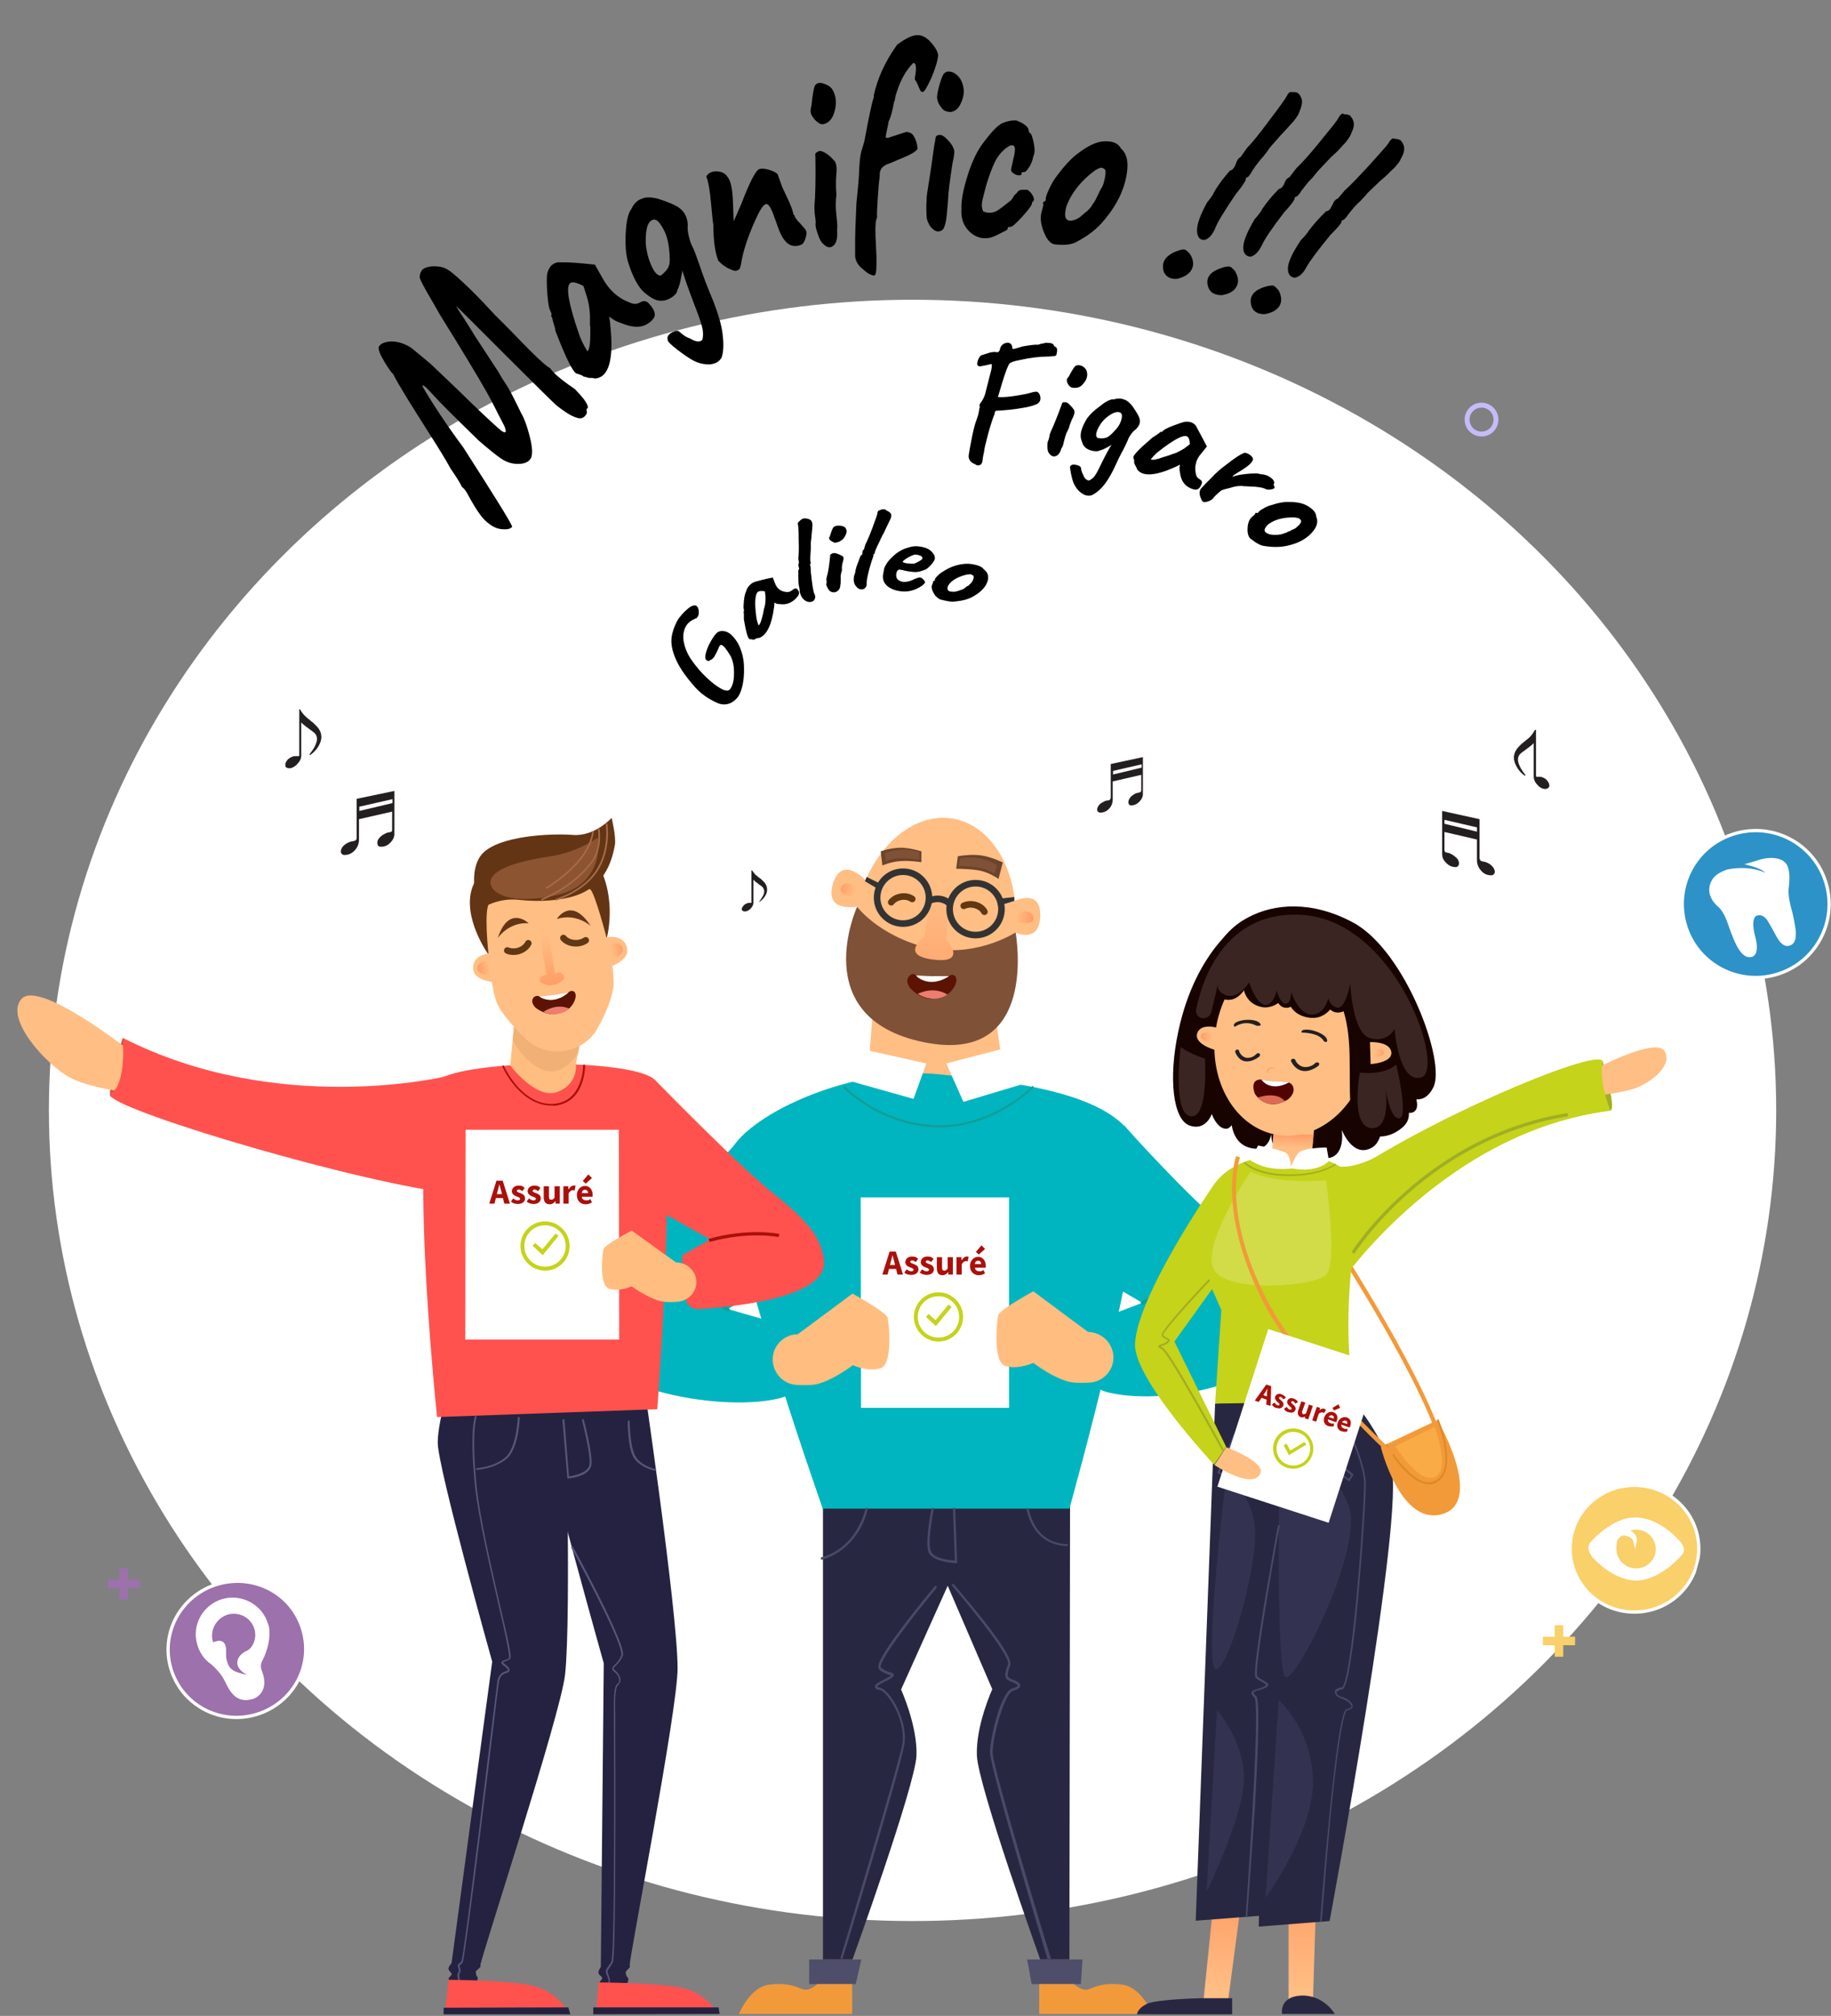 <?xml version="1.0" encoding="UTF-8"?>
<svg id="Calque_1" data-name="Calque 1" xmlns="http://www.w3.org/2000/svg" version="1.1" xmlns:xlink="http://www.w3.org/1999/xlink" viewBox="0 0 558 614">
  <rect x="0" y="0" width="558" height="614" fill="#808080" stroke="none"/>
  <defs>
    <style>
      .cls-1 {
        fill: #dd8924;
      }

      .cls-1, .cls-2, .cls-3, .cls-4, .cls-5, .cls-6, .cls-7, .cls-8, .cls-9, .cls-10, .cls-11, .cls-12, .cls-13, .cls-14, .cls-15, .cls-16, .cls-17, .cls-18, .cls-19, .cls-20, .cls-21, .cls-22, .cls-23, .cls-24, .cls-25, .cls-26, .cls-27, .cls-28, .cls-29, .cls-30, .cls-31, .cls-32, .cls-33, .cls-34, .cls-35, .cls-36, .cls-37, .cls-38, .cls-39, .cls-40, .cls-41, .cls-42, .cls-43, .cls-44, .cls-45, .cls-46, .cls-47, .cls-48, .cls-49, .cls-50, .cls-51, .cls-52, .cls-53 {
        stroke-width: 0px;
      }

      .cls-54 {
        stroke: #333;
      }

      .cls-54, .cls-55, .cls-56, .cls-22, .cls-57, .cls-58, .cls-59, .cls-60, .cls-61 {
        fill: none;
      }

      .cls-54, .cls-55, .cls-56, .cls-57, .cls-58, .cls-60, .cls-61 {
        stroke-miterlimit: 10;
      }

      .cls-54, .cls-59 {
        stroke-width: 2px;
      }

      .cls-2 {
        fill: #565679;
      }

      .cls-62 {
        clip-path: url(#clippath-11);
      }

      .cls-3 {
        fill: #f9ac46;
      }

      .cls-4 {
        fill: #ffbe83;
      }

      .cls-5 {
        fill: #000;
      }

      .cls-6 {
        fill: #c5d31a;
      }

      .cls-7 {
        fill: #510301;
      }

      .cls-8 {
        fill: url(#Dégradé_sans_nom_3);
      }

      .cls-9 {
        fill: #f29a39;
      }

      .cls-55 {
        stroke: #aa100a;
      }

      .cls-10 {
        fill: #7f5137;
      }

      .cls-11 {
        fill: url(#Dégradé_sans_nom_9);
      }

      .cls-56 {
        stroke: #e24d42;
      }

      .cls-63 {
        clip-path: url(#clippath-2);
      }

      .cls-12 {
        fill: #a0ae25;
      }

      .cls-64 {
        clip-path: url(#clippath-13);
      }

      .cls-13 {
        opacity: .2;
      }

      .cls-13, .cls-23 {
        isolation: isolate;
      }

      .cls-13, .cls-48 {
        fill: #fff;
      }

      .cls-14 {
        fill: url(#Dégradé_sans_nom_12);
      }

      .cls-15 {
        fill: url(#Dégradé_sans_nom_8);
      }

      .cls-16 {
        fill: url(#Dégradé_sans_nom_7);
      }

      .cls-17 {
        fill: #282741;
      }

      .cls-65 {
        clip-path: url(#clippath-6);
      }

      .cls-18 {
        fill: #ec7e6f;
      }

      .cls-19 {
        fill: #242240;
      }

      .cls-20 {
        fill: url(#Dégradé_sans_nom_4);
      }

      .cls-21 {
        fill: #f9d069;
      }

      .cls-23 {
        fill: #dd9d68;
        opacity: .4;
      }

      .cls-24 {
        fill: #633514;
      }

      .cls-66 {
        clip-path: url(#clippath-7);
      }

      .cls-25 {
        fill: #00b5bf;
      }

      .cls-26 {
        fill: #5c1304;
      }

      .cls-67 {
        clip-path: url(#clippath-1);
      }

      .cls-68 {
        clip-path: url(#clippath-4);
      }

      .cls-27 {
        fill: #494968;
      }

      .cls-28 {
        fill: #ffbe80;
      }

      .cls-29 {
        fill: #4e4e6b;
      }

      .cls-57 {
        stroke: #fff;
      }

      .cls-69 {
        clip-path: url(#clippath-12);
      }

      .cls-58 {
        stroke: #129e9a;
      }

      .cls-30 {
        fill: #aa100a;
      }

      .cls-31 {
        fill: #333351;
      }

      .cls-32 {
        fill: #129e9a;
      }

      .cls-33 {
        fill: url(#Dégradé_sans_nom_11);
      }

      .cls-34 {
        fill: #c8594b;
      }

      .cls-35 {
        fill-rule: evenodd;
      }

      .cls-35, .cls-45 {
        fill: #231f20;
      }

      .cls-36 {
        fill: url(#Dégradé_sans_nom_2);
      }

      .cls-37 {
        fill: #db6b57;
      }

      .cls-59 {
        stroke: #603813;
        stroke-linecap: round;
        stroke-linejoin: round;
      }

      .cls-38 {
        fill: url(#Dégradé_sans_nom_5);
      }

      .cls-70 {
        clip-path: url(#clippath-9);
      }

      .cls-39 {
        fill: #a86b4a;
      }

      .cls-40 {
        fill: #8c5431;
      }

      .cls-41 {
        fill: url(#Dégradé_sans_nom_10);
      }

      .cls-71 {
        clip-path: url(#clippath-3);
      }

      .cls-42 {
        fill: #333;
      }

      .cls-43 {
        fill: #6a442c;
      }

      .cls-44 {
        fill: #9c71ac;
      }

      .cls-72 {
        clip-path: url(#clippath-8);
      }

      .cls-46 {
        fill: #2d92c7;
      }

      .cls-47 {
        fill: url(#Dégradé_sans_nom);
      }

      .cls-60 {
        stroke: #a0ae25;
      }

      .cls-73 {
        clip-path: url(#clippath-14);
      }

      .cls-74 {
        clip-path: url(#clippath-5);
      }

      .cls-49 {
        display: none;
        fill: #e8f1f0;
      }

      .cls-50 {
        fill: #ff524e;
      }

      .cls-75 {
        clip-path: url(#clippath-10);
      }

      .cls-51 {
        fill: #170400;
      }

      .cls-52 {
        fill: #3a2523;
      }

      .cls-61 {
        stroke: #c4bcf9;
        stroke-width: 1.5px;
      }

      .cls-53 {
        fill: url(#Dégradé_sans_nom_6);
      }
    </style>
    <linearGradient id="Dégradé_sans_nom" data-name="Dégradé sans nom" x1="104.3" y1="579.1" x2="102.2" y2="617.9" gradientTransform="translate(87.8 864.2) rotate(9.1) scale(1 -1)" gradientUnits="userSpaceOnUse">
      <stop offset="0" stop-color="#ff9d67"/>
      <stop offset="1" stop-color="#ffbe83"/>
    </linearGradient>
    <linearGradient id="Dégradé_sans_nom_2" data-name="Dégradé sans nom 2" x1="131.5" y1="613.2" x2="126.6" y2="612.9" gradientTransform="translate(87.8 864.2) rotate(9.1) scale(1 -1)" gradientUnits="userSpaceOnUse">
      <stop offset="0" stop-color="#ff9d67"/>
      <stop offset="1" stop-color="#ffbe83"/>
    </linearGradient>
    <linearGradient id="Dégradé_sans_nom_3" data-name="Dégradé sans nom 3" x1="-1294.9" y1="613" x2="-1299.8" y2="612.7" gradientTransform="translate(-1119.6 670.1) rotate(-170.9)" gradientUnits="userSpaceOnUse">
      <stop offset="0" stop-color="#ff9d67"/>
      <stop offset="1" stop-color="#ffbe83"/>
    </linearGradient>
    <linearGradient id="Dégradé_sans_nom_4" data-name="Dégradé sans nom 4" x1="373.7" y1="36.3" x2="371.6" y2="6.9" gradientTransform="translate(0 613.3) scale(1 -1)" gradientUnits="userSpaceOnUse">
      <stop offset="0" stop-color="#ff9d67"/>
      <stop offset="1" stop-color="#ffbe83"/>
    </linearGradient>
    <linearGradient id="Dégradé_sans_nom_5" data-name="Dégradé sans nom 5" x1="396.7" y1="38.1" x2="396.9" y2="6.8" gradientTransform="translate(0 613.3) scale(1 -1)" gradientUnits="userSpaceOnUse">
      <stop offset="0" stop-color="#ff9d67"/>
      <stop offset="1" stop-color="#ffbe83"/>
    </linearGradient>
    <linearGradient id="Dégradé_sans_nom_6" data-name="Dégradé sans nom 6" x1="361.3" y1="377.6" x2="361.5" y2="373.7" gradientTransform="translate(-.3 688.2) rotate(5.3) scale(1 -1)" gradientUnits="userSpaceOnUse">
      <stop offset="0" stop-color="#ff9d67"/>
      <stop offset="1" stop-color="#ffbe83"/>
    </linearGradient>
    <linearGradient id="Dégradé_sans_nom_7" data-name="Dégradé sans nom 7" x1="330.3" y1="404.5" x2="333.8" y2="404.4" gradientTransform="translate(-.3 688.2) rotate(5.3) scale(1 -1)" gradientUnits="userSpaceOnUse">
      <stop offset="0" stop-color="#ff9d67"/>
      <stop offset="1" stop-color="#ffbe83"/>
    </linearGradient>
    <linearGradient id="Dégradé_sans_nom_8" data-name="Dégradé sans nom 8" x1="-3152.4" y1="404.2" x2="-3148.9" y2="404.2" gradientTransform="translate(-2754.1 434.2) rotate(-174.7)" gradientUnits="userSpaceOnUse">
      <stop offset="0" stop-color="#ff9d67"/>
      <stop offset="1" stop-color="#ffbe83"/>
    </linearGradient>
    <linearGradient id="Dégradé_sans_nom_9" data-name="Dégradé sans nom 9" x1="385.8" y1="287.4" x2="389.4" y2="287.4" gradientTransform="translate(0 613.3) scale(1 -1)" gradientUnits="userSpaceOnUse">
      <stop offset="0" stop-color="#ff9d67"/>
      <stop offset="1" stop-color="#ffbe83"/>
    </linearGradient>
    <linearGradient id="Dégradé_sans_nom_10" data-name="Dégradé sans nom 10" x1="270.7" y1="-13" x2="271" y2="4" gradientTransform="translate(-99.6 338.2) rotate(-10.6) scale(1 -.9)" gradientUnits="userSpaceOnUse">
      <stop offset="0" stop-color="#ff9d67"/>
      <stop offset="1" stop-color="#ffbe83"/>
    </linearGradient>
    <linearGradient id="Dégradé_sans_nom_11" data-name="Dégradé sans nom 11" x1="265.5" y1="23" x2="261.8" y2="22.8" gradientTransform="translate(-69.7 349.3) rotate(-8.1) scale(1 -1)" gradientUnits="userSpaceOnUse">
      <stop offset="0" stop-color="#ff9d67"/>
      <stop offset="1" stop-color="#ffbe83"/>
    </linearGradient>
    <linearGradient id="Dégradé_sans_nom_12" data-name="Dégradé sans nom 12" x1="732.2" y1="23.2" x2="728.6" y2="23.1" gradientTransform="translate(873.8 214.9) rotate(171.9)" gradientUnits="userSpaceOnUse">
      <stop offset="0" stop-color="#ff9d67"/>
      <stop offset="1" stop-color="#ffbe83"/>
    </linearGradient>
    <clipPath id="clippath-1">
      <rect class="cls-22" x="512" y="252.3" width="46" height="46"/>
    </clipPath>
    <clipPath id="clippath-2">
      <rect class="cls-22" x="512" y="252.3" width="46" height="46"/>
    </clipPath>
    <clipPath id="clippath-3">
      <rect class="cls-22" x="512" y="252.3" width="46" height="46"/>
    </clipPath>
    <clipPath id="clippath-4">
      <rect class="cls-22" x="512" y="252.3" width="46" height="46"/>
    </clipPath>
    <clipPath id="clippath-5">
      <rect class="cls-22" x="50.7" y="481" width="43.2" height="42.8"/>
    </clipPath>
    <clipPath id="clippath-6">
      <rect class="cls-22" x="50.7" y="481" width="43.2" height="42.8"/>
    </clipPath>
    <clipPath id="clippath-7">
      <rect class="cls-22" x="50.7" y="481" width="43.2" height="42.8"/>
    </clipPath>
    <clipPath id="clippath-8">
      <rect class="cls-22" x="50.7" y="481" width="43.2" height="42.8"/>
    </clipPath>
    <clipPath id="clippath-9">
      <rect class="cls-22" x="50.7" y="481" width="43.2" height="42.8"/>
    </clipPath>
    <clipPath id="clippath-10">
      <rect class="cls-22" x="50.7" y="481" width="43.2" height="42.8"/>
    </clipPath>
    <clipPath id="clippath-11">
      <rect class="cls-22" x="478" y="451.4" width="40" height="40.5" transform="translate(-86.6 830.4) rotate(-75)"/>
    </clipPath>
    <clipPath id="clippath-12">
      <rect class="cls-22" x="478" y="451.4" width="40" height="40.5" transform="translate(-86.6 830.4) rotate(-75)"/>
    </clipPath>
    <clipPath id="clippath-13">
      <rect class="cls-22" x="478" y="451.4" width="40" height="40.5" transform="translate(-86.6 830.4) rotate(-75)"/>
    </clipPath>
    <clipPath id="clippath-14">
      <rect class="cls-22" x="478" y="451.4" width="40" height="40.5" transform="translate(-86.6 830.4) rotate(-75)"/>
    </clipPath>
  </defs>
  <ellipse class="cls-48" cx="278.1" cy="338.2" rx="263.2" ry="246.9"/>
  <g id="Calque_2" data-name="Calque 2">
    <path class="cls-56" d="M410.9,382"/>
    <path class="cls-35" d="M108.7,243.3v11.7c0,.4,0,.7-.3.9,0,.1-.4.2-.8.3-.2,0-.4.1-.6.1-.2.1-.4.1-.6.2-.7.3-1.3.7-1.8,1.2-.4.4-.6.9-.7,1.3s0,.8.2,1c.2.3.5.4.9.4,1.3,0,2.3-.5,3.2-1.5.8-.9,1.2-2,1.2-3.1v-6.3l10.1-2.3v5.5c0,.3,0,.5-.2.6s-.3.1-.6.2c-.2,0-.4.1-.6.1-.2.1-.5.1-.7.3-.7.3-1.3.8-1.7,1.2-.4.4-.6.9-.7,1.3,0,.4,0,.8.2,1.1.2.3.5.4.9.4,1.1,0,2.1-.4,2.9-1.3.8-.8,1.2-1.7,1.2-2.6v-13.1l-11.5,2.4h0ZM109.5,247v-1.3l10.1-2.3v1.2l-10.1,2.4Z"/>
    <path class="cls-35" d="M91.5,216h-.3v14c0,.2,0,.3-.2.3h-1.2c-.3,0-.6.1-.8.2-.5.2-.9.5-1.3.8-.3.4-.6.8-.7,1.2s0,.8,0,1c.2.3.6.5,1.2.5s1.6-.4,2.4-1.3c.8-.8,1.2-1.7,1.2-2.5v-10.2c.3.4.7.7,1.2,1.1.3.2.7.5,1.2.9.8.6,1.4,1,1.7,1.3.5.5.7,1.1.7,1.8s-.3,1.5-.8,2.5c-.4.7-.9,1.4-1.5,2.2l.2.2c1.4-1,2.4-2.2,3-3.6.8-1.8.5-3.5-.8-5-.4-.4-.9-.9-1.3-1.3-.3-.2-.7-.5-1.1-.9-.7-.5-1.2-1-1.5-1.3-.5-.5-1-1.2-1.4-1.9Z"/>
    <path class="cls-35" d="M450.9,249.5v11.7c0,.4.1.7.3.9s.4.2.8.3c.2,0,.4.1.5.1.2.1.4.1.6.2.7.3,1.3.7,1.7,1.2.4.4.6.9.7,1.3s0,.8-.2,1c-.2.3-.5.4-.9.4-1.2,0-2.3-.5-3.1-1.5-.8-.9-1.2-2-1.2-3.1v-6.3l-9.9-2.3v5.5c0,.3.1.5.2.6s.3.1.6.2c.2,0,.4.1.5.1.2.1.4.1.7.3.7.3,1.2.8,1.7,1.2.4.4.6.9.7,1.3s0,.8-.2,1.1c-.2.3-.5.4-.8.4-1.1,0-2-.4-2.9-1.3s-1.2-1.7-1.2-2.6v-13.2l11.4,2.5h0ZM450.1,253.3v-1.3l-9.9-2.3v1.2l9.9,2.4Z"/>
    <path class="cls-35" d="M467.8,222.3h.3v14c0,.2.1.3.2.3h1.1c.3,0,.5.1.8.2.5.2.9.5,1.2.8.3.4.6.8.7,1.2s.1.8-.1,1c-.2.3-.6.5-1.2.5s-1.6-.4-2.3-1.3c-.8-.8-1.1-1.7-1.1-2.5v-10.2c-.3.4-.7.7-1.2,1.1-.3.2-.7.5-1.2.9-.8.6-1.4,1-1.7,1.3-.5.5-.7,1.1-.7,1.8s.3,1.5.8,2.5c.4.7.9,1.4,1.5,2.2l-.2.2c-1.4-1-2.3-2.2-2.9-3.6-.8-1.8-.5-3.5.8-5,.4-.4.8-.9,1.3-1.3.3-.2.6-.5,1.1-.9.7-.5,1.2-1,1.5-1.3.4-.5.9-1.2,1.3-1.9Z"/>
    <path class="cls-35" d="M338.5,232.7v10.1c0,.4-.1.6-.3.8-.1.1-.3.2-.7.2s-.4.1-.5.1c-.2.1-.4.1-.5.2-.6.3-1.1.6-1.5,1-.3.4-.5.7-.6,1.1-.1.4,0,.7.1.9.2.2.4.4.8.4,1.1,0,2-.4,2.8-1.3.7-.8,1-1.7,1-2.7v-5.5l8.7-2v4.7c0,.3-.1.4-.2.5s-.2.1-.5.2c-.2,0-.4.1-.5.1-.2.1-.4.1-.6.2-.6.3-1.1.7-1.5,1.1-.3.4-.5.8-.6,1.2s0,.7.1.9c.2.3.4.4.7.4,1,0,1.8-.4,2.5-1.1.7-.7,1.1-1.5,1.1-2.3v-11.3l-9.8,2.1h0ZM339.2,235.9v-1.1l8.7-2v1l-8.7,2.1Z"/>
    <path class="cls-35" d="M229.2,265.1h-.2v9.7c0,.1,0,.2-.1.2h-.8c-.2,0-.4.1-.6.2-.3.1-.6.3-.9.6-.2.3-.4.5-.5.8s-.1.5.1.7c.2.2.4.3.9.3s1.1-.3,1.7-.9c.5-.6.8-1.1.8-1.7v-7.1c.2.3.5.5.8.8.2.1.5.3.8.6.6.4,1,.7,1.2.9.3.4.5.8.5,1.3s-.2,1.1-.6,1.7c-.3.5-.6,1-1,1.5h.1c1-.6,1.6-1.4,2.1-2.4.5-1.3.3-2.4-.5-3.5-.3-.3-.6-.6-.9-.9-.2-.2-.5-.4-.8-.6-.5-.4-.8-.7-1.1-.9-.3-.4-.7-.8-1-1.3Z"/>
    <path class="cls-6" d="M408,355.3s4.3.8,11.7-3.1,7.5,1,7.5,1c0,0-4.9,10.8-5.2,11-.4.3-14.6,2-14.6,2l.6-10.9Z"/>
    <g>
      <path class="cls-5" d="M212.2,184.5c.3.2.6.6.7,1.3.1.7.1,1.2-.1,1.7-.2.4-.4.7-.6.8-1.6.6-2.8,1.5-3.4,2.9-.6,1.3-.7,2.8-.4,4.4.3,1.6.9,3.1,1.8,4.6.9,1.4,2,2.8,3.2,4.2,2.3,2.5,4.5,4.4,6.8,5.6.7.3,1.3.4,1.7.3.4-.1.9-.6,1.2-1.5.4-.9.6-2.2.6-4s-.3-3.4-1-4.9c-1.2-2-2.1-3.2-2.7-3.4-.3-.2-.6,0-.8.4-.6,1.5-1.2,2.5-1.5,3.1-.4.6-.8.9-1.2,1-.3.3-.6.4-1,.2-.9-.4-.7-1.9.4-4.5.9-1.8,1.7-3.1,2.5-3.9.8-.7,1.9-.8,3.2-.3.4.2.7.4,1,.6,1.2,1.1,2.2,2.4,2.9,4.1.7,1.7,1.1,3.4,1.2,5.1.2,3.6-.2,6.6-1.2,8.9-.6,1.3-1.5,2.2-2.8,2.9-1.3.6-2.7.6-4.1,0-2.9-1.3-5.3-3-7.3-5.4-4.3-4.9-6.6-9.4-6.7-13.4,0-1.5.4-3.2,1.2-5,.2-.5.5-1,.8-1.6.8-1.1,1.7-2.2,2.8-3.1,1.2-1.1,2.1-1.4,2.8-1.1Z"/>
      <path class="cls-5" d="M229.7,194.9c-.2-.1-.5-.2-1.1-.2-.6.1-1.2-1.9-1.9-6v-1.9c-.1-.1-.1-.2-.1-.3s.1-.2.1-.3v-.7c-.2-.2-.1-1,0-2.4s.4-2.4.7-3.1c.2-.7.6-1.3,1.1-1.8s1-.8,1.6-1c.1,0,.3-.1.7-.2.7-.2,2.2-.6,4.7-1.1l.7,1.8c.6,1.6,1.8,2.5,3.5,2.6.6.1,1.2-.1,1.8-.6s1.1-.6,1.4-.3c.7.7.8,1.4.3,2.1-1.5,2-3.4,2.8-5.5,2.5-.6,0-1.2-.1-1.7-.5,0,.3,0,.8-.1,1.4-.7,5.4-2.2,8.5-4.5,9.4-.2,0-.5,0-1,.2-.5.3-.8.4-.8.4ZM230.9,180.3c-.8.9-1,3.4-.4,7.7.1.7.3,1.6.7,2.5.4-.3.8-1.3,1.2-3,.1-.3.2-.8.3-1.4.1-.6.2-1,.3-1.2.1-.3.1-.6.2-1,.1-.7.1-1.5.1-2.2l-.2-1.6c-1.1-.2-1.8-.1-2.2.2Z"/>
      <path class="cls-5" d="M243.5,171.5l-.2-1.4c.1-.9.2-2.8.1-5.6,0-2.9-.1-4.4-.2-4.6-.1-.2-.1-.4,0-.7.1-.2.3-.4.5-.5.1-.2.5-.5,1.1-.8h.9c.9.2,1.4.4,1.6.8.2.4.3.8.3,1.2s-.1,1.6-.3,3.4c0,.3,0,.6-.1,1,0,.4-.1.7-.1,1v1.9c-.2,2.4-.2,3.7-.1,3.9.1.2.1.4,0,.6-.1.1-.2.2-.1.4h0c.1.3.2,1,.2,2.1.4,3.7.7,5.9,1.1,6.7.4.8.3,1.4-.2,2-.7.6-1.6.6-2.5.1s-1.5-1.5-1.8-2.8c0-.8-.1-1.3-.2-1.6-.1-.4-.2-1.3-.2-2.6v-2.4c.3-.1.3-.5.1-.9-.1-.4-.1-.8,0-1.2Z"/>
      <path class="cls-5" d="M251.9,177.6v-.8c-.1-.1-.1-.5.1-1.2.4-1.3.7-3.4,1-6.3-.1-.3.1-.5.6-.7.3-.2.8-.2,1.4,0,.6.2,1.1.4,1.6.7.5.2.6.7.3,1.7-.3.9-.4,1.8-.3,2.6-.2.7-.3,1.2-.4,1.6v1.5c0,.7,0,1.2-.1,1.4,0,1-.4,1.6-1,2s-1.3.4-1.9.1c-.4-.2-.7-.5-1-1.2-.4-.6-.5-1.1-.3-1.4ZM253.2,164.7c-.3-.2-.4-.4-.5-.6-.1-.2,0-.4.1-.5.1-.2.2-.6.4-1.2.4-1.2.7-1.8.9-1.9.3-.3.8-.4,1.6-.4s1.3.2,1.7.4c.8.8.8,1.7,0,3-.3.6-.8,1-1.5,1.4-.7.3-1.2.4-1.6.4-.4-.2-.8-.4-1.1-.6Z"/>
      <path class="cls-5" d="M263.3,167.3l.4-1.4c.4-.8,1.2-2.5,2.2-5.2s1.5-4.1,1.5-4.4.1-.4.2-.6.4-.3.6-.3c.2-.2.6-.3,1.4-.3l.8.5c.8.4,1.2.8,1.2,1.2s0,.8-.2,1.2-.7,1.5-1.5,3.1c-.1.3-.3.6-.4.9-.2.4-.3.6-.5.9-.1.2-.2.3-.2.4,0,0,0,.1-.1.2,0,.1-.1.3-.2.4-.1.2-.2.4-.3.7-1.1,2.2-1.6,3.4-1.6,3.6s0,.4-.2.5c-.2,0-.2.1-.2.3h0c0,.3-.2,1-.6,2-1.1,3.5-1.5,5.7-1.5,6.6.1.9-.2,1.4-.9,1.8-.9.3-1.7,0-2.3-.8-.7-.8-.9-1.9-.6-3.3.3-.7.4-1.2.4-1.5.1-.5.3-1.3.8-2.5.4-1.2.7-1.9.9-2.2.3,0,.5-.3.4-.8,0-.4.2-.8.5-1Z"/>
      <path class="cls-5" d="M279.8,166.4c1.9.2,3.2.7,4,1.5s1.1,1.4,1.1,2v.3c-.1.5-.6,1.3-1.6,2.3s-1.3,1-2.2,1.3c-1,.4-1.9.5-2.8.4s-1.8-.2-2.6-.4c-.8-.2-1.3-.3-1.5-.3s-.4,0-.6.2c-.3.2-.4.7-.5,1.4,0,.7.2,1.2.6,1.5s.8.5,1.4.6,1.1,0,1.6-.1,1.2-.3,1.9-.7c.7-.3,1.3-.5,1.7-.5s.7.2,1.1.6c.3.3.5.6.5.9-.2.5-1,1.2-2.5,1.9s-3.1,1-4.8.8c-1.7-.2-3.1-.7-4.2-1.6-1-.9-1.5-2-1.3-3.4.1-.5.2-1.1.3-1.7.1-.6.5-1.3,1.1-2.2.6-.8,1.5-1.7,2.6-2.6,1.2-.9,2.4-1.5,3.6-1.8,1.2-.4,2.3-.5,3.1-.4ZM279.2,168.9c-.4,0-1,.1-1.9.6-.8.4-1.6.9-2.2,1.5,0,.3.5.5,1.5.6s1.6.1,1.9.1c.3-.1.8-.3,1.5-.7s1.1-.7,1.1-.9c.1-.5-.4-.9-1.4-1.1h-.5Z"/>
      <path class="cls-5" d="M291.4,172.2c1.8-.5,3.4-.6,4.7-.4,1.9.3,3.2.8,3.7,1.6,1.1.8,1.5,1.8,1.3,3.1-.4,1.9-1.8,3.6-4.4,5.1-1.5.9-3.4,1.4-5.7,1.6-.9.2-2.4-.1-4.4-.6-.5-.2-1-.6-1.6-1.2-1-1.5-1.3-2.6-.9-3.4l.3-.7c-.1-.2-.1-.3,0-.3s.2-.1.2-.1c.2.1.3,0,.3-.3s.2-.6.7-1.1,1-1,1.6-1.3c1.5-1,2.8-1.6,4.2-2ZM295.2,178.3c.1-.1.2-.2.4-.4.2-.2.4-.4.5-.5s.3-.4.5-1c.2-.5.2-.9,0-1.1-.3-.2-.6-.3-.8-.4-.2,0-.6,0-1.2.1-2.8.7-4.7,1.8-5.6,3.3-.3.5-.3,1-.2,1.3.2.4.6.6,1.2.6.7.1,1.3,0,1.9-.2s1-.3,1.2-.4c.2-.1.3-.1.5-.2.1-.1.3-.2.4-.3.2-.1.3-.2.4-.3s.2-.2.4-.3c.2,0,.3-.1.4-.2Z"/>
    </g>
    <g>
      <path class="cls-5" d="M179,123.4c.2.5.2.8.1.9-.1,0-.2.2-.3.3-.1,0-.1.3,0,.7.1.3.1.6-.2,1-.7,1-1.5,1.3-2.6,1s-2.3-.9-3.5-1.7c-1.2-.8-2.3-1.6-3.1-2.3-.8-.7-6-5.8-15.5-15.3s-14.4-14.4-14.9-14.8c.2.4.9,1.6,2.2,3.5,1.2,1.9,2.5,3.9,3.7,5.9l7,10.7c.5.9,1.2,2.1,2.2,3.6,1,1.4,2.6,4.5,4.8,9.1.7,1.1,1.6,3.3,2.5,6.8s1,5.8.3,6.9c-.7,1.1-2,1.6-3.9,1.6s-3.6-.6-5.2-1.7c-1.6-1.1-3.8-2.9-6.7-5.4-7.7-7.5-12.2-12-13.6-13.6-1.4-1.5-2.3-2.5-2.7-2.8s-.7-.4-.9-.4c0,.2.1.4.3.7,2.8,4.8,6.8,10.9,12.2,18.2,9.3,14.5,14.3,22.5,14.9,24.1-.4.6-1.3.9-2.7.8-1.4,0-2.7-.5-4-1.4s-2.4-2-3.4-3.5c-1-1.4-1.8-2.8-2.5-4s-1.1-2.1-1.4-2.5c-.3-.5-.7-1-1.4-1.6-.5-1.2-1.7-3-3.4-5.5-1.5-2.8-3.7-6.3-6.5-10.7-6-9.4-9.6-15.3-10.8-17.7,0-.2-.3-.5-.6-.8-.3-.3-.7-.9-1.3-1.8-.6-.9-1.1-1.7-1.5-2.5-1.1-1.9-1.4-3.2-1.1-3.7.6-.9,1.8-1.4,3.7-1.5,1.9,0,3.8.5,5.9,1.8.6.4,2.6,2.1,6.1,5,2.7,2.6,6.9,6.5,12.3,11.8,5.5,5.3,8.6,8.1,9.3,8.6s1.1.6,1.3.3c.1-.2,0-.5-.2-1.2,0-.1-.3-.8-1-2.1s-1.4-2.7-2.2-4.3c-.8-1.6-1.6-3.1-2.4-4.5-2.6-4.6-7.3-12.4-14.2-23.5-.5-.9-1.3-2.3-2.4-4.2-2.4-4-3.6-6.4-3.8-7.1,0-.7.1-1.4.6-2.2.5-.7,1.7-1.2,3.5-1.3,1.8,0,3.3.2,4.7,1.2,1.4.9,3.5,2.8,6.3,5.5s5.4,5.5,7.9,8.2c.9.9,3.5,3.4,7.7,7.8,4.2,4.3,7,7,8.5,8l.6.4c1,1.5,3.5,3.6,7.5,6.3,2,2.1,3.3,3.6,3.8,4.9Z"/>
      <path class="cls-5" d="M178,114.8c-.4-.4-1.1-.7-2.2-1-1.1-.2-3.3-4.6-6.6-13.2,0-.5-.2-1.2-.5-2.1-.3-1-.4-1.5-.4-1.7-.2-.2-.3-.4-.3-.6s0-.4.1-.6l-.6-1.4c-.2-.5-.5-2.1-.7-4.7s-.2-4.6-.1-5.8c.2-1.2.7-2.2,1.4-2.9.8-.7,1.7-1,2.8-.9.2,0,.6,0,1.4,0,1.3,0,4.3.2,9,.7l2.3,4.1c2,3.6,4.7,6.1,8.2,7.4,1.2.6,2.3.6,3.3,0s1.9-.5,2.6.3c1.7,1.8,2.2,3.2,1.6,4.4-2.2,3-5.5,3.5-10,1.6-1.3-.4-2.5-1-3.7-2,.2.7.3,1.6.4,2.8,1.1,10.4-.5,15.8-4.7,16.1-.4-.2-1-.2-1.9-.2-.8-.3-1.3-.3-1.4-.4ZM173.7,86.3c-1.3,1.2-.4,6.3,2.7,15.3.5,1.5,1.3,3.3,2.6,5.4.6-.4.9-2.2.9-5.4s0-1.5-.1-2.6v-2.3c0-.5,0-1.1-.1-1.9-.1-1.4-.4-2.9-.8-4.3l-1.1-3.4c-2.1-1.1-3.5-1.4-4.1-.8Z"/>
      <path class="cls-5" d="M192.3,63.9c.8-1.9,2-3,3.4-3.4,1-.5,2.6-.5,4.7,0,3.5,1.1,5.7,2.1,6.7,2.9,1.6,1.2,2.4,2.9,2.5,5.2-.1,1,0,2.1.3,3.3.3,1.2.6,2.3,1.1,3.2.5.9,1.2,2.8,2.2,5.7,1,3.1,2.4,6.7,4.2,11,1.7,4.4,2.7,8,2.9,10.8.3,2.8.1,4.9-.4,6.3-.7,1.3-1.9,1.9-3.6,2.1-1.7,0-3.5-.3-5.4-1.4-.9-.5-2.4-1.5-4.5-3.1s-3-2.6-2.9-2.9c-.3-.9.1-1.7,1.2-2.3,1.1-.6,1.9-.7,2.3-.3,1.2,1.1,2.3,1.8,3.3,2.1,1,.6,1.8.9,2.5.9s1.2-.3,1.3-.7c.2-1,.2-2.1,0-3.1-.2-1.1-.8-3-1.8-5.6-2.7-7-4.1-11.1-4.3-12.2-.1.4-.2,1-.4,1.9-.3,1.9-.7,3.2-1.2,4.1,0,.6-.4,1.2-1.3,1.9-1.9,1.4-3.9,1.7-5.8.8-.8-.4-1.7-1-2.7-1.8-2-1.6-3.8-4.9-5.3-9.8-.6-2.4-.8-5.3-.6-8.6.2-3.6.7-5.8,1.6-7.1ZM201.1,68.1c-1-1.4-2-1.6-3-.6s-1.4,3.3-1.3,6.7c.1,1.4.4,2.9.9,4.6,1.2,3.6,2.5,5.3,3.7,5.1,1.2-.9,2-1.8,2.4-2.8s.4-2.7.1-5.3c-.3-3-1.2-5.6-2.8-7.7Z"/>
      <path class="cls-5" d="M237.6,70.6l-2.1-5.8-.6-1.3c-.6-1.1-1.1-1.5-1.6-1.3-.8.3-1.8,1.9-3.1,4.8-2.3,5.1-3.8,9.6-4.4,13.6-.2.7-.3,1.2-.5,1.4-.2.2-.5.3-1,.5-.5,0-1.3-.2-2.6-.9-1.2-.7-2.1-1.4-2.8-2.2-.9-2.2-1.5-5.8-1.5-10.9-.2-1-.4-3.2-.7-6.5-.3-3.4-.7-5.9-1.2-7.6h-.1c-.2-.7-.1-1,.3-1.2,0-.2.4-.5,1.2-.8s1.8-.3,2.9,0c1.2.4,2,1.3,2.6,2.7s.9,3.8,1,7.1c.1,3.4.2,5.1.2,5.2.4-.9,1.2-2.7,2.4-5.5,2.5-6.5,4.3-10,5.4-10.4.6-.2,1.5-.2,2.9.2s2.3.9,2.7,1.4l1.4,3.9,2.1,4.5c.8,1.8,1.2,3.1,1.3,3.8l.4.4c-.1.3.4,1.1,1.6,2.3,1.1,1.2,1.8,2,1.9,2.4.2.4.1,1-.2,2.1-.3,1-.7,1.7-1.2,2-2.9,1.2-5.1-.1-6.7-4Z"/>
      <path class="cls-5" d="M248,36.1c-.5-.7-.8-1.2-.9-1.7-.1-.5-.1-.9,0-1.3.1-.4.3-1.4.4-2.9.4-2.8.7-4.2,1-4.3.4-.6,1.2-.8,2.3-.5s2,.8,2.7,1.6c1.4,2.1,1.6,4.6.7,7.4-.4,1.3-1.1,2.3-2,2.9-1,.6-1.8.7-2.5.3-.6-.4-1.2-.9-1.7-1.5ZM248.6,67.7l-.2-1.9c-.1-.3-.2-1.3-.2-3,.3-3.2.4-8.2.3-15.2-.2-.7.1-1.2.8-1.4.4-.4,1.2-.2,2.1.3,1,.6,1.8,1.3,2.6,2.2.8.6,1.1,2,.9,4.2-.2,2.2-.2,4.3,0,6.3-.2,1.7-.2,3-.2,3.7s.1,2,.3,3.7.2,2.9.1,3.5c.2,2.4-.2,4-1.1,4.7-.9.8-1.9.7-3-.4-.7-.5-1.3-1.6-1.8-3.2-.6-1.6-.8-2.8-.6-3.5Z"/>
      <path class="cls-5" d="M260.6,78.1v-5.2c0-1.1.1-4.8.4-11.1.4-3.7.7-6.8.8-9.4.1-2.6.3-4.4.5-5.4s.6-2.3,1.1-3.9c1.3-7,2.2-11.5,2.9-13.5v-.6c1.1-5.1,3.4-10.2,7.1-15.4,2.5-1.8,4.4-2.8,5.9-2.9,1.4-.1,2.9.5,4.3,2.1,1.4,1.5,2.2,2.9,2.3,4.1-.2,1.8-.9,4.1-2.1,6.9-1.3,2.8-2.1,4.2-2.6,4.2s-.6-.2-.8-.6c-.2-.4-.5-1-.7-1.6-.3-.7-.6-1.2-.9-1.6,0-.2,0-.7.2-1.6.1-.9.2-1.7.1-2.4-.1-.7-.3-1-.7-1h-.1c-2,2-3.7,4.8-4.9,8.5-.4,1.1-.6,1.9-.6,2.3-.1.6-.2.9-.3.9-.6,3.3-1.2,5.3-1.8,6.3h.1c-.6,2.8-.9,4.3-.9,4.5s.3.3.7.3l5.5-1.8c1,0,1.8.3,2.4,1.3s1,2.2,1.1,3.6c.1.8-1.9,2-6,3.6-.7.3-1.3.6-1.6.7-.4.2-.8.3-1.3.5s-.8.3-1,.5c-.2,0-.4.3-.7.5-.2.2-.4.4-.5.6-.3.6-.4,1.1-.4,1.5s0,.8-.1,1.5c-.1.6-.3,2.5-.5,5.8-.2,3.2-.3,5.2-.2,5.9-.4.8-.6,2.5-.5,4.9v.8c.2,3,.2,5,.3,6v2.6c0,2.2-.2,3.4-.7,3.4-.8,0-1.9-.5-3.3-1.8-1.6-1.2-2.3-2.5-2.5-4ZM285.1,42.2c0-.7.4-1,1.1-1.1s1.6.4,2.6,1.5c1.1,1.1,1.7,2.1,2,3.2.1.8-.1,2-.5,3.8-.8,5-1.3,8.9-1.4,11.6-.2,2.7-.4,4.7-.6,5.9-.2,1.2-.5,2.1-.8,2.6-.4.5-.9.8-1.6.8-.7,0-1.4-.4-2.2-1.3-.7-.9-1.2-2-1.3-3.1-.1-1.2-.1-2.3-.1-3.5.1-1.2.1-1.9.1-2.1v-.2c0-.4.2-2,.7-5s.8-5.2,1-6.7.4-2.9.6-4.2c.3-1.5.4-2.2.4-2.2ZM288.8,21.8c1.2-.1,2.2.4,3.2,1.4,1,1.1,1.5,2.4,1.7,4.1.1,1.5-.3,3-1,4.4-.7,1.5-1.7,2.2-2.9,2.4-1.2,0-2.2-.3-2.9-1.3-.8-1-1.2-1.9-1.3-2.8-.1-.9.2-2.4.8-4.5.6-2.1,1.2-3.3,1.7-3.4.2-.2.4-.3.7-.3Z"/>
      <path class="cls-5" d="M313.6,50.9c-.6,1-1.1,1.6-1.6,1.5-.4,0-.7,0-.7.5s-.3.5-.8.5-1-.2-1.5-.5-.8-.7-.9-1.1c0-.3.3-1.4.7-3.3.5-1.9.6-3.1.4-3.7-.2-.6-.8-.7-1.7-.3-1.8,1.1-3.2,2.7-4.2,4.6-1,2-1.9,4.5-2.8,7.5-.8,3-1.3,4.9-1.3,5.7s.2,1.9.5,2.1c1.4.6,2.6.5,3.8,0,1.1-.6,2.6-1.8,4.6-3.4.1,0,.3-.4.7-1,.3-.6.7-.9,1-1.1.4-.8,1-1.1,1.8-1.1h1.5c.8.5,1.5,1.3,1.9,2.4.2.6.1.9-.1,1.1l-.4.4c.2.5-.8,1.9-2.8,4.1-2,2.2-3.3,3.4-3.8,3.3-.5,0-.8,0-.8.5s-.8.7-2.3,1.5-2.7,1.3-3.6,1.4c-2.2.3-4.2-.4-5.9-2.1-1.7-1.7-2.5-4-2.3-6.7-.1-2.8.6-6.2,1.9-10.3s2.8-7.3,4.6-9.7c2.6-3.5,4.6-5.6,6-6.2,1.4-.6,2.8-.9,4.3-.8,2.5,1,3.8,2.1,3.7,3.3l.3.5c.4,0,.8,1,1.2,2.9.4,1.9.4,3.3-.1,4.2-.2,1.3-.7,2.4-1.3,3.4Z"/>
      <path class="cls-5" d="M328.8,46.5c2.8-2.1,5.2-3.2,7.1-3.4,2.9-.3,4.8.4,5.7,2.1,1.6,1.4,2.3,3.6,1.9,6.9-.6,5-2.8,9.9-6.8,14.7-2.3,2.9-5.2,5.1-8.7,6.9-1.4.8-3.7,1.1-6.8.7-.8-.2-1.6-.9-2.4-2.2-1.6-3.2-2-5.8-1.3-7.9l.5-2c-.2-.3-.2-.6,0-.7.1-.2.3-.3.3-.3.3,0,.4-.2.4-.8s.4-1.6,1.1-3.1,1.5-2.9,2.5-4.1c2.3-3.1,4.5-5.4,6.5-6.8ZM334.5,59.6c.1-.2.3-.6.6-1.3.3-.6.6-1.1.8-1.4.2-.3.5-1.2.8-2.6.3-1.4.3-2.3,0-2.7-.5-.4-.9-.6-1.2-.5-.3,0-1,.3-1.8.8-4.2,3.1-7.1,6.7-8.7,10.9-.4,1.4-.5,2.6-.3,3.4.3.8.9,1.1,1.9,1,1-.2,2-.6,2.9-1.4s1.5-1.3,1.8-1.5c.3-.3.5-.5.7-.7s.4-.5.7-.9c.2-.4.4-.7.6-.9.1-.2.3-.5.6-1,.3-.7.5-1,.6-1.2Z"/>
      <path class="cls-5" d="M358.6,76.5c1.1-.4,1.9-.6,2.3-.5.5,0,1,.6,1.7,1.3,1.1,1.7,1.3,3.3.6,4.7-.7,1.4-2.1,2.3-4.3,2.9-2,.2-3.4-.4-4.2-2-.9-2.9.3-5,3.9-6.4ZM378.1,47.8l1.9-2.7c1.4-1.4,3.7-4.2,6.8-8.4,3.2-4.2,4.9-6.6,5.2-7.2.3-.6.6-1.1.9-1.3.3-.2.6-.3.9-.1.3-.1.9-.1,1.7.2.6.5,1,1.2,1.2,1.9.2.7.1,1.7-.3,2.8s-.7,1.9-1,2.3c-.3.4-.5.8-.7,1-.2.3-.5.7-1,1.2s-.8.9-1,1.1c-.4.5-1.3,1.4-2.5,2.7-2.4,2.7-3.6,4.1-3.6,4.2s-.6.9-1.8,2.4c-.6.6-1.3,1.5-2.2,2.7-.8,1.2-1.3,1.9-1.4,2.2-.5.7-.8,1.1-1,1.2-.2,0-.4,0-.6.6v.3c-.4.8-1.3,2.2-2.9,4.1-3.4,5-5.6,8.5-6.4,10.6-.9,2.1-2,3.2-3.3,3.5-1.5,0-2.2-1.1-2.2-3s1-4.7,3.1-8.5c1.2-1.4,1.9-2.5,2.2-3.3,1.4-2.3,3-4.4,4.8-6.4.2,0,.4,0,.8-.4.3-.3.7-.9,1-1.8.3-1,.8-1.6,1.4-1.9Z"/>
      <path class="cls-5" d="M372.3,81.6c1.1-.4,1.9-.5,2.4-.4.4,0,1,.6,1.7,1.4,1,1.8,1.2,3.3.4,4.7-.7,1.4-2.2,2.2-4.4,2.6-2,0-3.4-.6-4.1-2.2-1.1-2.9.3-4.9,4-6.1ZM393.1,53.8l2-2.6c1.5-1.4,3.9-4,7.2-8.1,3.3-4,5.2-6.4,5.5-7s.6-1,.9-1.3c.3-.2.6-.3.9,0,.3,0,.9,0,1.7.3.6.6,1,1.2,1.2,2s.1,1.7-.4,2.8c-.4,1.1-.8,1.8-1.1,2.2-.3.4-.5.7-.7,1s-.6.7-1,1.1c-.5.5-.8.9-1,1.1-.4.5-1.3,1.3-2.6,2.5-2.5,2.6-3.8,4-3.8,4,0,0-.7.8-1.9,2.3-.6.6-1.4,1.4-2.3,2.6-.9,1.1-1.4,1.8-1.5,2.1-.5.6-.9,1-1.1,1.1-.2,0-.4,0-.6.5v.3c-.4.8-1.4,2.1-3.1,3.9-3.7,4.8-6,8.2-6.9,10.2-1,2-2.1,3.1-3.5,3.4-1.5-.2-2.2-1.3-2.1-3.1.1-1.9,1.3-4.7,3.5-8.4,1.2-1.3,2-2.4,2.3-3.1,1.5-2.2,3.2-4.2,5.1-6.1.2,0,.4,0,.8-.4.4-.3.7-.9,1-1.7s.8-1.2,1.5-1.5Z"/>
      <path class="cls-5" d="M385.7,87.3c1.1-.3,1.9-.4,2.4-.3.4.2,1,.7,1.6,1.5.9,1.8,1,3.4.2,4.7-.8,1.3-2.3,2.1-4.5,2.5-2,0-3.4-.7-4-2.4-.9-3,.6-4.9,4.3-6ZM407.7,60.5l2.1-2.5c1.5-1.3,4-3.9,7.6-7.8,3.5-3.9,5.5-6.1,5.8-6.7.3-.6.7-1,1-1.2s.6-.2.9,0c.3,0,.9,0,1.7.4.6.6.9,1.3,1.1,2,.1.8,0,1.7-.5,2.7-.5,1.1-.9,1.8-1.2,2.2-.3.4-.6.7-.8,1-.2.3-.6.6-1.1,1.1s-.9.8-1.1,1.1c-.5.5-1.4,1.3-2.7,2.4-2.6,2.5-4,3.8-4,3.9s-.7.8-2,2.2c-.7.6-1.5,1.4-2.4,2.5s-1.5,1.8-1.6,2.1c-.5.6-.9,1-1.1,1.1-.2,0-.4,0-.6.5v.2c-.4.8-1.5,2-3.3,3.8-3.9,4.7-6.3,8-7.4,9.9-1,2-2.3,3-3.6,3.2-1.5-.3-2.1-1.3-2-3.2.2-1.9,1.5-4.6,3.9-8.2,1.3-1.3,2.1-2.3,2.5-3,1.6-2.1,3.4-4.1,5.3-5.9.2,0,.4,0,.8-.3.4-.3.7-.9,1.1-1.7.4-1,.9-1.6,1.6-1.8Z"/>
    </g>
    <g>
      <path class="cls-5" d="M318.6,104.4c1.4,0,2.2.2,2.3.4.2.2.3.4.3.6l.4.2c.6.3.7,1,.4,2.2,0,.3-.2.5-.4.6-.3,0-1.1.2-2.3.2-2.3,0-5.2.3-8.7,1.1-1.7.3-2.7.7-3,1.1-.5.7-1.2,2.6-2.1,5.5s-1.3,4.5-1.4,4.6c1.1.2,4.1,0,9-1,1.3-.4,2.2-.6,2.7-.6s1,.5,1.2,1.4,0,1.6-.6,2.1-1.8.8-3.4,1.2c-1.6.3-3.4.6-5.4.8-1.9.2-3.3.3-4.1.3-.3.3-.4.6-.4,1-.5,1.2-1.2,3.2-2,6.2s-1.2,4.7-1.2,5.3c-.2.7-.3,1.4-.4,2.1-.1.7-.1,1-.2,1.1-.1.5-.4.8-.9.9-.5.1-.9,0-1.2-.3-1.6-.6-2.3-1.7-1.9-3.3.2-1.2.5-3,1-5.4.5-2.3.9-3.9,1.3-4.8.3-.9.6-1.7.7-2.5s.2-1.2.3-1.4c-.1-.4-.1-.6-.1-.7s.2-.3.4-.7c.4-.5.9-1.3,1.3-2.5l1.9-7.5c.2-1.1.2-1.7.1-1.7,0,0-.5,0-1.5.3-1,.2-1.5.3-1.5.3-.9.2-1.3,0-1.4-.6,0-.6.2-1.2.5-1.8.3-.6.6-.9,1.1-1l1.9-.6c.9-.3,1.8-.4,2.8-.2.4-.3.6-.6.6-.8.2-1,.7-1.7,1.7-2,.9-.3,1.6,0,1.9.6.1.3.2.5.2.8s.1.4.2.4c.4,0,1.4-.3,3-.8,2.4-.4,3.9-.6,4.5-.5.3,0,.7-.2,1.1-.3.7-.1,1.2-.2,1.3-.3Z"/>
      <path class="cls-5" d="M319.5,134.1l.3-1.1c0-.2.1-.8.5-1.7.8-1.7,1.9-4.4,3.3-8.2,0-.4.3-.6.8-.6.4,0,.8,0,1.4.6s1,1,1.4,1.6c.4.5.3,1.3-.2,2.4-.6,1.1-1,2.3-1.3,3.4-.5.9-.8,1.6-.9,2-.2.4-.3,1.1-.6,2.1-.2,1-.4,1.6-.7,1.9-.4,1.3-.9,2.1-1.7,2.4-.8.3-1.4,0-2-.7-.4-.4-.6-1.1-.6-2.1,0-.9,0-1.6.3-2ZM325.4,116.9c-.2-.4-.3-.8-.3-1.1s.1-.5.3-.7c.2-.2.5-.7.9-1.5.8-1.4,1.3-2.2,1.6-2.2.4-.3,1-.2,1.7,0,.7.3,1.2.8,1.5,1.4.5,1.4.2,2.8-1,4.1-.5.7-1.2,1.1-2,1.2s-1.4,0-1.8-.2c-.4-.3-.7-.6-.9-1.1Z"/>
      <path class="cls-5" d="M339.2,121.7c1.3-.4,2.5-.4,3.4,0,.8.2,1.6.9,2.5,2,1.3,1.9,2.1,3.2,2.2,3.9.3,1.1-.1,2.1-1.1,3.1-.5.4-1,.8-1.4,1.4-.4.6-.8,1.1-1,1.7-.2.6-.7,1.6-1.5,3.2-.9,1.6-1.9,3.7-3,6.1-1.2,2.4-2.4,4.2-3.6,5.5-1.2,1.2-2.3,2-3.2,2.3-1,.2-1.9,0-2.9-.7s-1.7-1.6-2.3-2.8c-.3-.6-.6-1.6-.9-3.1s-.4-2.3-.2-2.3c.3-.5.9-.6,1.8-.4.9.2,1.3.5,1.4.8.1.9.4,1.7.7,2.2.2.6.5,1.1.9,1.4.4.3.7.4,1,.3.6-.3,1.1-.7,1.5-1.2s1-1.5,1.7-3c1.9-3.9,3.1-6.1,3.6-6.6-.2.1-.6.3-1.1.6-1.1.6-1.9,1-2.6,1.1-.2.2-.8.3-1.6.2-1.7-.2-2.9-.9-3.5-2.1-.2-.5-.4-1.1-.6-1.8-.3-1.5.3-3.5,1.9-6.1.9-1.2,2.1-2.4,3.8-3.6,1.7-1.4,3-2.1,4.1-2.2ZM341.9,127c.1-1-.3-1.5-1.3-1.5s-2.3.7-3.9,2.1c-.6.6-1.2,1.3-1.7,2.2-1.1,1.9-1.2,3.1-.5,3.6,1.1.2,2,.1,2.6-.1.7-.2,1.5-.9,2.5-2,1.4-1.4,2.1-2.8,2.3-4.3Z"/>
      <path class="cls-5" d="M345.6,140.9c.1-.3.1-.8-.2-1.4-.3-.7,1.7-2.7,5.9-6.3.3-.1.6-.4,1.1-.7.5-.4.8-.5.9-.6,0-.1.1-.2.3-.3.1-.1.3-.1.4,0l.7-.6c.2-.2,1.1-.7,2.7-1.3,1.5-.6,2.7-1,3.5-1.2.8-.1,1.6-.1,2.3.2.7.3,1.2.8,1.5,1.4,0,.1.2.4.4.8.4.7,1.3,2.4,2.7,5.1l-1.7,2.1c-1.6,1.8-2.1,3.8-1.7,6,.1.8.4,1.4,1.1,1.8.7.4,1,.9.7,1.5-.5,1.3-1.2,1.9-2.2,1.7-2.6-.6-4.1-2.4-4.4-5.2-.2-.8-.2-1.6,0-2.4-.3.2-.9.5-1.6.8-6,2.7-9.9,2.9-11.5.6,0-.2-.2-.6-.5-1.1-.2-.5-.4-.8-.4-.9ZM361.7,132.9c-1.2-.5-4,1-8.5,4.5-.8.6-1.6,1.4-2.5,2.5.5.3,1.7.1,3.6-.6.4-.1.9-.3,1.6-.5s1.1-.4,1.4-.5.7-.2,1.2-.4c.8-.4,1.6-.8,2.4-1.3l1.7-1.3c0-1.4-.4-2.2-.9-2.4Z"/>
      <path class="cls-5" d="M380.7,138.4c.6.4,1,.8,1.1,1.2.3,1-1.3,2.4-4.7,4.4-1.1.7-1.6,1-1.4,1.2.7-.3,1.9-.6,3.7-.8,1.8-.2,2.9-.2,3.4-.2s.8.1,1.3.2c.5.1.7.1.8.1.8.1,1.6.4,2.4,1s1.1,1.2,1,1.7c-.2.3-.2.6.1,1v.4c-.1.2-.5.4-1.2.5-.6.1-1.2,0-1.6-.2s-1.1-.4-1.8-.5c-.8-.1-1.5-.2-2.3-.2s-1.3-.1-1.7-.1-.9,0-1.5-.1c-1.2,0-2.3.2-3.4.6-1.3.3-2,.5-2.3.6s-.9.5-1.6,1.2c-.8.7-1.2,1.2-1.3,1.4-.4.4-.9.7-1.5.9s-1.1.3-1.4.2c-.4-.1-.6-.5-.9-1.3-.5-1.2-.4-2.2.2-2.9s1.8-1.9,3.6-3.7c.6-.7,2-2,4.3-3.7,2.3-1.8,4-2.9,5-3.3.5-.2,1,0,1.7.4Z"/>
      <path class="cls-5" d="M393.1,152.9c2.2,0,4,.4,5.2,1.1,1.8,1,2.8,2.1,2.8,3.3.6,1.3.4,2.7-.7,4.2-1.7,2.3-4.4,3.9-8,4.7-2.2.5-4.5.5-7.1.1-1.1-.1-2.5-.9-4.3-2.3-.4-.4-.7-1.1-.8-2.1-.1-2.2.4-3.7,1.4-4.5l.9-.8c0-.2,0-.4.2-.4h.3c.2.1.3.1.5-.2s.7-.7,1.5-1.1c.8-.5,1.7-.9,2.6-1.1,2-.7,3.9-1,5.5-.9ZM393,161.8c.1-.1.4-.2.7-.4.4-.2.7-.3.9-.4s.6-.4,1.2-1,.8-1.1.7-1.4c-.2-.4-.4-.6-.6-.7-.2-.1-.7-.2-1.3-.3-3.4-.1-6.1.6-8.1,2.1-.6.6-1,1.1-1.1,1.6s.2.9.9,1.2c.6.3,1.3.4,2.1.4s1.3,0,1.5-.1c.2,0,.5,0,.6-.1.2,0,.4-.1.7-.2.3-.1.5-.2.6-.2s.3-.1.6-.3c.3-.1.5-.2.6-.2Z"/>
    </g>
    <g>
      <g>
        <g>
          <polygon class="cls-4" points="323.6 576.2 326.1 603.7 317.8 603.7 315.5 576.2 323.6 576.2"/>
          <polygon class="cls-4" points="252.6 579.9 250.8 603.3 259 602.8 261.8 579.9 252.6 579.9"/>
          <path class="cls-17" d="M250.8,454.7v142.1h9c0,0,19.1-52.9,19.5-62.1.3-9.2-4.7-20.1-4.7-20.1l29-64.5-52.8,4.6Z"/>
          <path class="cls-17" d="M326.1,454.7l-.2,142.1h-8.9s-19-53-19.3-62.2,4.7-20.1,4.7-20.1l-27.8-64.5,51.5,4.7Z"/>
          <polygon class="cls-4" points="266.4 302.2 264.3 330.5 306.5 331.5 302.3 302 266.4 302.2"/>
          <path class="cls-25" d="M250.7,459.4s-34.3-96.9-28.1-108.8c6.2-11.9,38-25.9,63.5-23.4,25.6,2.5,55.4,6.3,60.8,22.5s-21,109.8-21,109.8h-75.2Z"/>
          <path class="cls-4" d="M307.3,275.3s10.1-6,9.7,3.9-10.4,3.5-10.4,3.5l.7-7.4Z"/>
          <path class="cls-4" d="M264.3,268.6s-7.7-8.8-10.5.7c-2.7,9.5,8.8,6.6,8.8,6.6l1.7-7.3Z"/>
          <path class="cls-4" d="M309,286.5c-3,18.4-6.6,28.1-27.7,24.6-20.7-3.5-23.6-13.9-20.6-32.3s16.2-31.6,29.5-29.5c13.3,2.1,21.7,18.8,18.8,37.2Z"/>
          <path class="cls-10" d="M261.2,276.2s-15.5,33.8,20.2,41.2,28.1-33.4,28.1-33.4c0,0-11,7.2-24.9,5-7.4-1.1-17.6-5.8-23.4-12.8Z"/>
          <path class="cls-47" d="M285,264.9l-3.3,20.4s-8,5.8,3,7c10.4,1.2,3.7-6.2,3.7-6.2l1.5-20.5-4.9-.7Z"/>
          <path class="cls-43" d="M268.4,259.3s2.8-1,5.7-1.1c3-.1,6.7,1.1,6.7,1.1v3.3s-4-.6-6.7-.3c-2.7.2-5.2,1.3-5.2,1.3l-.5-4.3Z"/>
          <path class="cls-43" d="M305.6,262.7s-2.9-1.5-6.2-2.1c-3.3-.6-7.5.2-7.5.2l-.5,3.8s4.5,0,7.4.6c3,.7,5.5,2.5,5.5,2.5l1.3-5Z"/>
          <polygon class="cls-48" points="262.6 319.5 282.3 323.9 278.4 334.7 258.5 329.1 262.6 319.5"/>
          <polygon class="cls-48" points="288.4 323.9 293.6 335.6 313.3 329.7 308 318.8 288.4 323.9"/>
          <path class="cls-36" d="M309.9,278.3s4.3-2,5,1-5.4,1.5-5.4,1.5l.4-2.5Z"/>
          <path class="cls-8" d="M261.4,270.7s-3.5-3.3-5-.6c-1.6,2.6,4.6,3.2,4.6,3.2l.4-2.6Z"/>
          <path class="cls-10" d="M280.2,261.9s-2.4-.5-5.3-.5c-3-.1-4.9.9-4.9.9l-.4-2.4s2.4-1.1,5.3-1.2c2.9,0,5.3.8,5.3.8v2.4Z"/>
          <path class="cls-10" d="M292.2,263.8s2.6-.1,5.8.4c3.2.5,5,1.9,5,1.9l.9-2.5s-2.4-1.7-5.5-2.2c-3.1-.6-5.8,0-5.8,0l-.4,2.4Z"/>
          <polygon class="cls-29" points="246.6 596.8 262.5 596.8 260.8 604.3 246.6 604.3 246.6 596.8"/>
          <polygon class="cls-29" points="313 596.8 329.9 596.8 329.4 604.3 314.4 604.3 313 596.8"/>
          <path class="cls-9" d="M316.7,613.4h34.5s-3.2-8-9-8.9c-5.8-.8-8.6.7-10.5,1.4s-4.4-1.6-4.4-1.6h-10.6v9.1Z"/>
          <path class="cls-9" d="M259.7,613.4h-34.5s3.2-8,9-8.9c5.8-.8,8.6.7,10.5,1.4s4.4-1.6,4.4-1.6h10.6v9.1Z"/>
          <path class="cls-32" d="M286.3,343.4h-.7c-9-.2-16.4-3.5-20.9-6.2-5-3-7.8-5.9-7.8-6l.4-.5s2.8,2.9,7.7,5.9c4.5,2.7,11.7,5.9,20.6,6.1s16.3-3.1,21-5.9c5.1-3,8.1-6.1,8.1-6.1l.4.5s-3.1,3.2-8.2,6.2c-4.6,2.8-11.9,6-20.6,6Z"/>
          <path class="cls-27" d="M291.7,476.1h-.4c-.3,0-7-.3-8.3-3.3-1.2-2.9.8-13.1.9-13.5h.7c0,.2-2.1,10.5-.9,13.2.9,2.3,5.9,2.7,7.3,2.8l-.6-16h.7l.6,16.8Z"/>
          <path class="cls-27" d="M319.2,596.6c-.5-1.5-17.5-58.2-17.5-62.8s3.4-18.5,6.7-19.5c1.7-.5,1.8-.9,1.8-.9,0,0,0-.4-1.8-1.1-1.1-.4-1.7-.8-1.9-1.4-.4-.9,0-2,.7-4,.8-2.2-10.1-15.9-17.2-24.1l.5-.5c0,.1,4.6,5.4,9.1,11,9,11.5,8.4,13.2,8.3,13.8-.6,1.7-1,2.8-.7,3.5.2.4.6.7,1.5,1,1.6.6,2.2,1.1,2.2,1.8s-.7,1.1-2.2,1.6c-2.7.8-6.2,14.3-6.2,18.8s17.6,62.4,17.8,62.8h-1.1Z"/>
          <path class="cls-27" d="M325.4,470.9c-5.8-.1-8.9-3.2-10.5-5.8-1.7-2.8-2.1-5.6-2.1-5.7h.7c0-.1.4,2.7,2,5.4,2.2,3.6,5.5,5.4,9.9,5.5v.6Z"/>
          <path class="cls-27" d="M250.3,475.1l-.2-.7c11.3-3,13.7-15,13.7-15.1h.7c0,.2-.6,3.3-2.6,6.7-1.9,3.2-5.5,7.4-11.6,9.1Z"/>
          <path class="cls-27" d="M256.7,596.7l-.6-.3c.1-.4,17.8-58.7,18.9-65.3,1.1-6.8-4.3-15.9-7-16.4-.6,0-1.3-.3-1.4-.9-.1-.7.9-1.3,2.7-2.2.6-.3,1.3-.7,1.8-1,.2-.1.4-.2.4-.3-.2-.1-.4-.2-.6-.2-.8-.3-2.1-.7-3-1.7-.4-.5-.6-1.4,1.8-5.3,1.3-2.2,3.4-5,6-8.5,4.5-5.9,9.3-11.6,9.4-11.7l.5.5c0,.1-4.9,5.8-9.3,11.7-8.6,11.3-8,12.6-7.9,12.7.9.9,2,1.3,2.8,1.5.7.2,1.1.4,1.2.8,0,.4-.3.7-.9,1.1-.5.3-1.2.7-1.9,1-.9.5-2.1,1.1-2.3,1.5.1,0,.3.2.8.3,3.3.7,8.7,10.4,7.5,17.3-1,6.7-18.3,63.9-18.9,65.4Z"/>
          <g>
            <circle class="cls-54" cx="275.2" cy="273.4" r="7.9"/>
            <circle class="cls-54" cx="297.3" cy="276.9" r="7.9"/>
            <polygon class="cls-42" points="309.1 274.4 304.2 275.9 303.9 273.8 309.1 273.2 309.1 274.4"/>
            <polygon class="cls-42" points="263.6 268.4 268.3 271.2 269.2 269.6 264.1 267.1 263.6 268.4"/>
            <path class="cls-54" d="M283.3,274.3s3.3-1.7,6.2,1"/>
          </g>
          <path class="cls-59" d="M300,277.7c-1-1.9-4-2.9-6.3-1.8"/>
          <g>
            <g>
              <path class="cls-26" d="M288.5,302.9s-1.1.9-2.9,1.2c4.2-.7,5.5-4.1,5.5-4.1,1.1-2.5-.5-2.8-.5-2.8-.4.1-.9.1-1.4.2h0l-.3.2c-5.3,3.2-8.8.5-9.5-.1l-.3-.3c-1-.1-1.7-.2-1.7-.2-2,1.6,0,4,0,4,3.2,3.4,6.5,3.3,6.5,3.3h0"/>
              <path class="cls-48" d="M279.4,297.4c.7.6,4.2,3.3,9.5.1l.3-.2h.1-4.7c0,.1-5.5-.2-5.5-.2h0c.1,0,.3.2.3.3Z"/>
              <path class="cls-18" d="M279.7,302.7c1.5,1,3.1,1.4,4.3,1.5.6,0,1.1,0,1.7-.1,1.9-.3,3-1.2,3-1.2-4.4-2.7-9-.2-9-.2Z"/>
            </g>
            <path class="cls-26" d="M277.5,296.9s1.1-.7,1.8.4-.9,1.4-.9,1.4l-.9-1.8Z"/>
            <path class="cls-26" d="M289.2,297.3s.8-.7,1.6-.2c0,0,.4.2.5.4.1.1-1.2.7-1.2.7h-1v-.9Z"/>
          </g>
          <path class="cls-59" d="M271.6,274.8c1.3-1.7,4.3-2.4,6.4-1"/>
        </g>
        <path class="cls-25" d="M342.6,342.8s18.8,21.2,32,32,15.9,21.7,16.5,30.5c1.1,14.3-33.8,23.4-53.4,18.8-2.4-.6-4.5-1.7-4.8-4.1l-1.5-16.8,16.7-6.4-25.5-14.9,20-39.1Z"/>
        <path class="cls-58" d="M373.9,391.4s-12.9-2.5-26.1,5.7"/>
        <polygon class="cls-48" points="307.5 364.7 307.5 428.8 262.4 428.8 262.3 364.7 307.5 364.7"/>
        <path class="cls-28" d="M331.6,405.7l-16.7-12.4s-10.3,5.6-10.7,7.3-1.7,14.1,2.1,15.4c3.8,1.3,8.6-.9,8.6-.9,0,0,7.3,5.6,12.4,6,1.5.1,3.1.1,4.7,0,4.3-.2,7.6-3.9,7.3-8.2h0c-.3-4-3.7-7.2-7.7-7.2h0Z"/>
        <g>
          <path class="cls-25" d="M227.4,344.8s-18.8,21.2-31.9,32c-13.1,10.8-15.8,21.7-16.5,30.5-1.1,14.3,38.9,23.3,58.5,18.6,2.4-.6,4.5-1.7,4.7-4.1l1.5-16.8-21.9-6.3,25.5-14.9-19.9-39Z"/>
          <path class="cls-58" d="M196.1,393.4s12.9-2.5,26.1,5.7"/>
          <path class="cls-28" d="M243.1,406.4l16.7-12.4s10.2,5.6,10.7,7.3c.4,1.7,1.7,14.1-2.1,15.4-3.8,1.3-8.5-.9-8.5-.9,0,0-7.3,5.6-12.4,6-1.5.1-3.1.1-4.7,0-4.3-.2-7.5-3.9-7.3-8.2h0c.2-4,3.6-7.2,7.6-7.2h0Z"/>
        </g>
      </g>
      <g>
        <path class="cls-6" d="M286,408.6c-4.1,0-7.5-3.4-7.5-7.5s3.4-7.5,7.5-7.5,7.5,3.4,7.5,7.5-3.4,7.5-7.5,7.5ZM286,394.8c-3.5,0-6.3,2.8-6.3,6.3s2.8,6.3,6.3,6.3,6.3-2.8,6.3-6.3-2.9-6.3-6.3-6.3Z"/>
        <polygon class="cls-6" points="285.2 403.9 282.2 401.1 283 400.2 285.1 402.1 289.1 397.3 290 398.1 285.2 403.9"/>
      </g>
      <g>
        <path class="cls-30" d="M271.1,381.2h1.9l2.2,7h-1.7l-.9-3.6c-.2-.7-.4-1.5-.6-2.3h0c-.2.7-.4,1.6-.6,2.3l-.9,3.6h-1.6l2.2-7ZM270.4,385.3h3.4v1.2h-3.4v-1.2Z"/>
        <path class="cls-30" d="M275.6,387.6l.7-1c.5.4.9.6,1.4.6s.7-.2.7-.5-.5-.5-1.1-.7c-.7-.3-1.4-.7-1.4-1.6s.8-1.7,2-1.7,1.4.3,1.9.7l-.7,1c-.4-.3-.8-.5-1.1-.5s-.6.2-.6.4c0,.3.5.5,1.1.7.7.3,1.4.6,1.4,1.6s-.8,1.7-2.2,1.7c-.8,0-1.6-.2-2.1-.7Z"/>
        <path class="cls-30" d="M280.3,387.6l.7-1c.5.4.9.6,1.4.6s.7-.2.7-.5-.5-.5-1.1-.7c-.7-.3-1.4-.7-1.4-1.6s.8-1.7,2-1.7,1.4.3,1.9.7l-.7,1c-.4-.3-.8-.5-1.1-.5s-.6.2-.6.4c0,.3.5.5,1.1.7.7.3,1.4.6,1.4,1.6s-.8,1.7-2.2,1.7c-.7,0-1.5-.2-2.1-.7Z"/>
        <path class="cls-30" d="M285.5,386.2v-3.3h1.6v3.1c0,.8.2,1,.7,1s.6-.2,1-.6v-3.5h1.6v5.3h-1.4v-.7h-.1c-.4.5-.9.9-1.7.9-1.2,0-1.7-.8-1.7-2.2Z"/>
        <path class="cls-30" d="M291.7,382.9h1.3v.9h.1c.4-.7,1-1.1,1.5-1.1s.5,0,.6.1l-.3,1.4c-.2,0-.3-.1-.6-.1s-.9.3-1.2,1v3.1h-1.6v-5.3h.2Z"/>
        <path class="cls-30" d="M295.6,385.6c0-1.7,1.2-2.8,2.5-2.8s2.3,1.1,2.3,2.6,0,.6-.1.7h-3.2c.1.8.7,1.1,1.4,1.1s.8-.1,1.2-.4l.5,1c-.5.4-1.3.6-1.9.6-1.5,0-2.7-1.1-2.7-2.8ZM299,385c0-.6-.3-1-.9-1s-.9.3-1,1h1.9ZM297.4,381.3l1.7-2,1.1,1.1-1.9,1.7-.9-.8Z"/>
      </g>
    </g>
    <g>
      <g>
        <path class="cls-12" d="M488.4,323.2s4.1,13.7,2.5,15c-.4.3-15.9-6.8-15.9-6.8l12.8-8.1"/>
        <path class="cls-4" d="M486.5,325.4s18.5-9.8,20.9-5.1c2.4,4.7-5.2,10.2-10.5,11.6-3.6,1-10.6,1.9-10.6,1.9l.2-8.4Z"/>
        <g>
          <path class="cls-9" d="M438.9,440.1c-7.2-23.4-36.6-67.4-36.9-67.9l1.1-.7c.3.4,29.7,44.7,37,68.2l-1.2.4Z"/>
          <polygon class="cls-20" points="370 577.6 366.8 609 374.2 609.8 377.9 582 370 577.6"/>
          <polygon class="cls-38" points="392.7 578 392.7 610.1 400.1 610.1 401 581.5 392.7 578"/>
          <polygon class="cls-17" points="370.3 427.5 364.4 585 393 582.8 407.1 424.2 370.3 427.5"/>
          <path class="cls-17" d="M410.1,424.2s9.2,9,13.8,22.3c4.7,13.3-18.7,138.6-18.7,138.6l-21.6,1.7,3.7-155.6,22.8-7Z"/>
          <path class="cls-6" d="M392.5,367.9c8.4.4,16.3-1.3,23.4-4.5-2.8-5.7-9.1-11.8-23.4-11.7-13.4.1-19.8,4.9-22.9,9.6,6.8,3.9,14.6,6.3,22.9,6.6Z"/>
          <path class="cls-51" d="M421.9,316.6s11.5,16.5,9.8,21-11.4-3.6-11.4-3.6c0,0,3.2,12.9-2.5,15.7-5.7,2.9-8.9-5.6-8.9-5.6,0,0,1.4,8.6-4.9,8.7s-6.9-8.7-6.9-8.7c0,0-1.8,7.6-6.3,6.8-4.6-.8-3.2-8.3-3.2-8.3,0,0,.7,8.6-6.3,7.1s-6.1-10.4-6.1-10.4l4.6-9.5,32.9-7,9.2-6.2Z"/>
          <polygon class="cls-4" points="388.7 338.7 387.2 355.7 399.5 354.9 401 337.7 388.7 338.7"/>
          <path class="cls-53" d="M388.1,345.4l12.2.2-.3,3.2s-2.5,2.1-5.5,2.4c-3.1.3-6.7-2-6.7-2l.3-3.8Z"/>
          <path class="cls-51" d="M378.9,280.3s-14.4,8.5-19.8,33.8c-3.1,14.4-1.6,26.9,3.4,28.7,5,1.8,6.8-3.5,6.8-3.5,0,0,1.5,4.4,4.3,4.5s4.7-8.5,4.7-8.5l2.2-24.3-1.6-30.7Z"/>
          <ellipse class="cls-4" cx="393.8" cy="317" rx="28.9" ry="23.6" transform="translate(21.5 659.1) rotate(-81.4)"/>
          <path class="cls-51" d="M412.4,281c15.8,8.5,28.4,42.4,24.4,50.2-3.9,7.8-10.9.7-10.9.7,0,0,6.6,7,1.6,11.4s-10.9,3.3-13.8-.5c-2.9-3.7-2.2-9-2.4-20.9-.2-14.3-3.9-18.1-3.9-18.1,0,0-2.1,7.3-8.8,6.1-6.7-1.2-6.3-7.3-6.3-7.3,0,0-3.6,6-9.2,3.7s-4.2-9.3-4.2-9.3c0,0-4,6.1-8-2.6-3.8-8.8,16-27.1,41.5-13.4Z"/>
          <path class="cls-4" d="M370.8,313s-5.1-1.5-6,1.9c-.8,3.4,6.2,5.1,6.2,5.1l-.2-7Z"/>
          <path class="cls-51" d="M382.8,292.4s-2.2,11.5-7.9,12.1c-5.7.6-3.5-7.2-3.5-7.2l6.4-7.6,5,2.7Z"/>
          <path class="cls-51" d="M402.3,301.1s1.3,7.2,5.3,7.3c4,.1,5.1-5.1,5.1-5.1l-10.4-2.2Z"/>
          <path class="cls-51" d="M388.7,299.3s-.9,6.9,2.8,7.6c3.7.7,5.2-5.5,5.2-5.5l-8-2.1Z"/>
          <path class="cls-4" d="M417.5,317.4s6-.3,6.5,3-6.3,3.7-6.3,3.7l-.2-6.7Z"/>
          <path class="cls-16" d="M369.7,315s-3.1-1.3-3.7.3c-.6,1.6,3.4,2.4,3.4,2.4l.3-2.7Z"/>
          <path class="cls-15" d="M418.2,319.5s3.3-.7,3.6,1c.3,1.7-3.8,1.7-3.8,1.7l.2-2.7Z"/>
          <path class="cls-52" d="M364.6,307.1c.8-3.6,6-29.5,31.4-28.5,29.5,1.1,44.9,47.7,37,49.6-6.8,1.7-8-14.8-8-14.8,0,0-2.1,4.3-7.5,2.8s-6-16.6-6-16.6c0,0-1.5,7.6-3.8,7.3-2.4-.3-2.9-2.9-2.9-2.9,0,0-1,5.1-5.1,5s-6.2-6.9-6.2-6.9c0,0,0,3.6-1.7,3.6s-2.7-4-2.7-4c0,0-1.2,5.1-3.9,4.3-2.7-.8-4.5-6.8-4.5-6.8,0,0-3.1,5-6.7,4s-2.8-3.6-2.8-3.6c0,0-1.4,6.1-2.1,8.8-.7,2.6-5.3,2.3-4.5-1.3Z"/>
          <path class="cls-52" d="M414.4,326.7s-3,16.4,3.5,16.9,4.2-13.2,4.2-13.2c0,0,1.2,10.4,4.3,10.2,3-.2-.9-16.4-.9-16.4,0,0-2.9,3.3-11.1,2.5Z"/>
          <path class="cls-52" d="M359.8,318.9s-2.6,20.2,3,21.1,4.4-17.6,4.4-17.6c0,0-4.1-1.1-7.4-3.5Z"/>
          <path class="cls-48" d="M383.4,348.9s6.8,1.2,8.4,2.2c1.6.9,1.7,4.8,1.7,4.8,0,0-3.2.5-7.2-.3-2.8-.6-5.3-2.2-5.3-2.2l2.4-4.5Z"/>
          <path class="cls-48" d="M393.3,355.8s1.5-4.3,3-5.1c2.4-1.2,8-1.2,8-1.2l.7,4.1s-1.5,1.8-5.1,2.4c-2.6.6-6.6-.2-6.6-.2Z"/>
          <path class="cls-6" d="M369.6,361.3l-1.9,27.5,4.5,10.2-1.9,28.5s34.4-.6,42.5-.4c-5.6-34,3.1-63.7,3.1-63.7l-46.3-2.1Z"/>
          <path class="cls-17" d="M375.4,608.6h-9.3s-13.5.3-16.5,1.7-3.1,3.2-3.1,3.2h29v-4.9h-.1Z"/>
          <path class="cls-17" d="M390.7,613.4h16.1s-3.3-5.8-10.2-5.6c-6.9.3-5.9,5.6-5.9,5.6Z"/>
          <path class="cls-31" d="M390.1,438.5s-1.6,70.9,1.7,72.3c3.3,1.4,23.3-38.3,19.4-51.4-3.8-13.1-21.1-20.9-21.1-20.9Z"/>
          <path class="cls-31" d="M389.7,517.8l-4,60.2s15-20.5,14.4-36.1c-.5-15.5-10.4-24.1-10.4-24.1Z"/>
          <path class="cls-31" d="M373.7,449.7s-7,57.1-3.3,58.6c3.6,1.5,13.3-31.9,12-43.3-1.4-11.5-8.7-15.3-8.7-15.3Z"/>
          <path class="cls-31" d="M370.9,520.8l-3.2,55.4s11.2-22.8,11.4-34.2c.2-11.4-8.2-21.2-8.2-21.2Z"/>
          <path class="cls-27" d="M386.8,446.1c-.7,0-4.2-.1-5.5-1.7-1.4-1.7,1.1-15.4,1.4-17h.5c-1.1,6.1-2.5,15.5-1.5,16.6,1.1,1.3,4.1,1.5,5,1.5v-18.1h.5v18.6h-.3q0,.1-.1.1Z"/>
          <path class="cls-27" d="M402.8,585.3h-.5c0-.2,1.2-16.2,2.8-32.1,3.2-32.3,4.8-32.6,5.4-32.7.6,0,1.2-.3,1.3-.8,0-.7-1.4-1.9-2.8-2.3-1.3-.4-2.2-1.2-2.2-2s.4-1.2,2.2-1.5c.3,0,2-1.7,4.5-28.5,1.3-14.5,2.3-30.1,2.2-33.9-.1-7.3-8.7-23.8-8.8-23.9l.5-.2c.4.7,8.7,16.8,8.8,24.2.1,3.7-.9,19.4-2.2,33.9-.7,8.1-1.5,15-2.3,19.8-1.4,9-2.3,9.1-2.6,9.2-1.1.2-1.7.6-1.8,1,0,.5.8,1.2,1.8,1.4,1.5.4,3.2,1.7,3.1,2.8,0,.4-.3,1-1.7,1.2-.2,0-1,.9-2.4,10.2-.8,5.4-1.7,12.8-2.6,22.1-1.5,15.9-2.7,31.9-2.7,32.1Z"/>
          <path class="cls-27" d="M380.1,583.8h-.5c0-.2,1.2-16.4,2.1-32.7,1.7-29.6,1-33.7.6-34-.7-.7-1-1.2-.9-1.6.1-.6.9-.8,1.9-1.1.6-.2,1.3-.4,1.9-.7s.6-.5.6-.5c0-.2-.7-.6-1.2-.9-.6-.4-1.4-.7-1.9-1.3-.3-.3-1-1,2.8-23.9,1.9-11.2,3.9-22.4,4-22.6h.5c0,.2-2.1,11.3-3.9,22.5-3.4,20.3-3.2,23.3-2.9,23.6.5.5,1.2.9,1.8,1.2.8.5,1.5.8,1.5,1.3s-.3.6-.9,1c-.7.3-1.3.5-2,.7-.8.2-1.5.4-1.5.7s0,.4.7,1.1c.4.3,1.5,1.4-.4,34.4-1.1,16.4-2.3,32.7-2.3,32.8Z"/>
          <path class="cls-12" d="M392.8,358.2c-10.1,0-13.7-3.8-13.8-4l.4-.3-.2.2.2-.2s3.6,3.8,13.5,3.8,14-3.3,14-3.3l.3.4c-.3,0-4.4,3.4-14.4,3.4Z"/>
          <path class="cls-27" d="M411.2,451.2l-14.7-11.2,1.9-2.5,14.1,11.6-1.3,2.1ZM397.2,439.9l13.8,10.6.8-1.2-13.3-11-1.3,1.6Z"/>
          <path class="cls-27" d="M372.8,449.6l-1.8-1,5.1-12,2.7,2.6-6,10.4ZM371.7,448.4l.9.5,5.6-9.6-1.9-1.8-4.6,10.9Z"/>
          <path class="cls-9" d="M420.8,440.7l17.3-8.2s14.5,25,1.3,28.7c-12.7,3.5-18.6-20.5-18.6-20.5Z"/>
          <path class="cls-1" d="M435.5,452.1c-.5,0-1-.1-1.5-.2-5.8-1.5-11.5-11.4-11.8-11.9l.4-.3c.1.1,5.9,10.1,11.5,11.6,1.3.3,2.4.2,3.5-.4,6.3-3.6.4-18.3.3-18.4l.5-.2c.3.6,6.1,15.2-.5,19.1-.8.5-1.6.7-2.4.7Z"/>
          <path class="cls-3" d="M425.3,440.5s6.9,11.4,11.9,9.4,0-15.3,0-15.3l-11.9,5.9Z"/>
          <g>
            <path class="cls-7" d="M382.4,333.1s3.4,5.9,10.2,1.7c0,0,2.2-1.7,1.5-3.7,0,0-.3-1.6-2.6-1.6,0,0-4.7.1-7.1-.7.1,0-3.7-.5-2,4.3Z"/>
            <path class="cls-37" d="M383.3,334.3s5.6-2.1,8.3,1.1c0-.1-4.5,2.7-8.3-1.1Z"/>
            <path class="cls-48" d="M384.4,328.8s2.5,4,8.4.9c0,0-.3-.2-.5-.2-.3,0-5.4,0-7.9-.7Z"/>
            <path class="cls-45" d="M383.8,320.9s-.4-.4-1,.2-1.4,1.1-2.7,1.1h-.1c-1.1-.1-1.9-1-2.2-1.6-.1-.2-.2-.5-.3-.8,0,0-.8-.5-1.1.5,0,0,1.6,5.5,7.3,1.6.1-.1.6-.8.1-1Z"/>
            <path class="cls-45" d="M401.8,323.7s-.5-.4-1.1.2-1.6,1.1-3,1.1h-.1c-1.3-.1-2.2-1-2.6-1.6-.1-.2-.2-.5-.4-.8,0,0-1-.5-1.2.5,0,0,2.3,5.8,8.3,1.6.1-.1.7-.7.1-1Z"/>
            <path class="cls-11" d="M389.4,326.7s-.4-1.8-1.8-1.7c0,0-1.3-.1-1.7,1.6,0,0-.1.1.4.1,0,0,.3-1.2,1.3-1.2,0,0,1.2-.1,1.5,1.2h.3Z"/>
            <path class="cls-45" d="M396.7,314.5s5.4-.1,6.8,2.7c0,0,1.3.6.9-.6-.3-1.3-2.9-2.5-5-2.9-.1,0-3.2-.5-2.7.8Z"/>
            <path class="cls-45" d="M376.4,312.7s2.9-2.2,6.5-.3c0,0,2.2.3.9-.9-1.3-1.2-5.3-1.2-7.3,0,.1-.1-1.1.9-.1,1.2Z"/>
          </g>
          <path class="cls-6" d="M369.6,361.3s-23,33.2-23.7,48c-.5,10.6,24.1,36.8,24.1,36.8l3.7-5.4-15.8-32.1,21.2-29.5-9.5-17.8Z"/>
          <path class="cls-13" d="M381.1,356.9s-14.6,21.4-11.4,29.3,30.8,5.7,34.4,2.1c3.7-3.6,0-28.8,0-28.8,0,0-15.1,1.3-23-2.6Z"/>
          <path class="cls-12" d="M372.5,441.9c-6.6-12-16.9-30.2-18.5-31-.8-.4-1.1-.6-1-.9,0-.3.4-.4,1-.6.5-.2,1.2-.4,1.6-.8s.3-.4.3-.4c0-.1-.4-.2-.5-.3-.5-.2-1.1-.5-1.4-1.1-.1-.3-.4-.9,7-9.2,3.6-4,7.3-7.9,7.4-8l.4.4c-6.9,7.3-14.3,15.6-14.3,16.6.2.4.7.7,1.2.9.4.2.8.4.8.7s-.2.6-.5.8c-.5.5-1.3.7-1.8.9-.2.1-.4.1-.5.2.1.1.3.2.7.4,2.2,1.1,17,28.1,18.7,31.2l-.6.2Z"/>
          <path class="cls-9" d="M424.1,443.6c-.3-.3-27.9-25.4-39-46.8-7.4-14.3-9.3-25.7-9.6-32.7-.3-7.6,1.2-11.8,1.2-12l1.2.4-.6-.2.6.2s-1.5,4.2-1.2,11.6c.3,6.8,2.1,17.9,9.5,32,11,21.2,38.5,46.2,38.7,46.4l-.8,1.1Z"/>
        </g>
        <path class="cls-6" d="M408.7,390.5s31.5-45.9,82.1-52.2c0,0-3.7-8.9-2.4-14.7,1.3-5.8-53.6,17-80.6,36.2l.9,30.7Z"/>
        <path class="cls-60" d="M412.3,381.6s22.2-35.2,65.5-42.1"/>
      </g>
      <g>
        <polygon class="cls-48" points="420.4 415.8 404.9 463.8 371 452.8 386.5 404.8 420.4 415.8"/>
        <path class="cls-4" d="M373.7,440.8s12,4.4,10.4,8c-2.4,5.1-14-2.6-14-2.6l3.6-5.4Z"/>
      </g>
      <g>
        <path class="cls-6" d="M392.1,447c-3.2-1.1-4.9-4.6-3.8-7.8,1.1-3.2,4.6-4.9,7.8-3.8,3.2,1.1,4.9,4.6,3.8,7.8s-4.6,4.9-7.8,3.8ZM395.8,436.4c-2.7-.9-5.6.5-6.5,3.2s.5,5.6,3.2,6.5,5.6-.5,6.5-3.2-.5-5.6-3.2-6.5Z"/>
        <polygon class="cls-6" points="392.8 443.2 391.2 440.2 392.1 439.7 393.2 441.8 397.5 439.2 398.1 440 392.8 443.2"/>
      </g>
      <g>
        <path class="cls-30" d="M385.9,421.7l1.5.5-.2,6-1.3-.4.2-3c0-.6.1-1.3.2-1.9h0c-.3.5-.7,1.1-1,1.6l-1.7,2.5-1.2-.4,3.5-4.9ZM384.3,424.7l2.6.9-.3.9-2.6-.9.3-.9Z"/>
        <path class="cls-30" d="M387.6,427.8l.8-.6c.3.4.6.7.9.8.4.1.6,0,.6-.2.1-.3-.3-.5-.6-.8-.4-.4-.9-.9-.7-1.6.3-.8,1.1-1.1,2-.7.6.2,1,.6,1.3,1l-.8.5c-.2-.3-.5-.6-.7-.7-.3-.1-.5,0-.6.2-.1.3.3.5.6.8.5.4.9.9.7,1.6-.3.7-1,1.1-2.1.7-.5,0-1.1-.5-1.4-1Z"/>
        <path class="cls-30" d="M391.3,429.1l.8-.6c.3.4.6.7.9.8.4.1.6,0,.6-.2.1-.3-.3-.5-.6-.8-.4-.4-.9-.9-.7-1.6.3-.8,1.1-1.1,2-.7.6.2,1,.6,1.3,1l-.8.5c-.2-.3-.5-.6-.7-.7-.3-.1-.5,0-.6.2-.1.3.3.5.6.8.5.4.9.9.7,1.6-.3.7-1,1.1-2.1.7-.6,0-1.1-.5-1.4-1Z"/>
        <path class="cls-30" d="M395.7,429.4l.9-2.6,1.2.4-.9,2.5c-.2.6-.1.8.2,1,.3.1.5,0,.9-.2l.9-2.7,1.2.4-1.4,4.1-1-.3v-.6h.1c-.5.3-1,.4-1.5.2-.8-.4-1-1.2-.6-2.2Z"/>
        <path class="cls-30" d="M401.3,428.5l1,.3-.2.7h0c.5-.4,1-.6,1.5-.4.2.1.4.2.5.3l-.6,1c-.1-.1-.2-.2-.4-.2-.3-.1-.8,0-1.2.4l-.8,2.4-1.2-.4,1.4-4.1Z"/>
        <path class="cls-30" d="M403.6,431.6c.5-1.3,1.7-1.8,2.7-1.5,1.2.4,1.5,1.5,1.1,2.6-.1.2-.2.4-.2.5l-2.5-.9c-.1.6.2,1,.8,1.2s.6.1,1,0v.9c-.4.1-1,.1-1.5,0-1.3-.3-1.9-1.4-1.4-2.8ZM406.4,432.1c.2-.5.1-.8-.4-1-.4-.1-.8,0-1.1.5l1.5.5ZM406.1,428.8l1.8-1.1.5,1.1-1.9.8-.4-.8Z"/>
        <path class="cls-30" d="M407.7,433.2c.5-1.3,1.7-1.8,2.7-1.5,1.2.4,1.5,1.5,1.1,2.6-.1.2-.2.4-.2.5l-2.5-.9c-.1.6.2,1,.8,1.2s.6.1,1,0v.9c-.4.1-1,.1-1.5,0-1.3-.3-1.9-1.4-1.4-2.8ZM410.5,433.7c.2-.5.1-.8-.4-1-.4-.1-.8,0-1.1.5l1.5.5Z"/>
      </g>
    </g>
    <g>
      <path class="cls-34" d="M37.3,316.3s-5,16.5-3.5,17.8c.4.3,15.9-6.8,15.9-6.8l-12.4-11"/>
      <g>
        <g>
          <path class="cls-50" d="M199.4,328.7s25.9,26.6,36.5,35,14.6,13.6,15.2,20.5c.9,11.2-28.1,13.9-38.3,14.5-2,.1-3.7-1.3-3.8-3.2l-1.2-13.1,8.6-4.9-20.6-11.6,3.6-37.2Z"/>
          <path class="cls-55" d="M237.4,376.3s-9.1-1.9-21.3,1.5"/>
          <path class="cls-49" d="M60.6,615c0,3.6,53.6,6.4,119.8,6.4s119.8-2.9,119.8-6.4-53.6-6.4-119.8-6.4-119.8,2.9-119.8,6.4Z"/>
          <path class="cls-19" d="M138.4,417.3s-5,14.6-5,22.1,16.6,66.7,16.6,66.7l-12.4,91.9s-1.1,1.1-.9,1.8c.2.7,1.2,1.2.9,1.7-.3.4-1,1-.9,1.2.1.3.6,1,.6,1h8s.5-1.4.2-1.6c-.3-.2-.5-.9-.5-1.5s1.8-1.3,1.4-2c-.4-.7,24.4-76.1,25.8-88.5,2-18.1,0-92.8,0-92.8h-33.8Z"/>
          <path class="cls-19" d="M161.8,419.6s3.4,11.4,4.3,19c.9,7.5,17.9,68,17.9,68l-.9,92.5s-.9,1.2-.7,1.9,1.3,1.1,1.1,1.6-.9,1.1-.8,1.3c.1.3.7.9.7.9l7.9-.9s.4-1.4,0-1.6c-.3-.2-.6-.8-.6-1.5-.1-.7,1.7-1.5,1.2-2.1s14.7-78.2,14.6-90.7c-.1-18.2-11.1-92.2-11.1-92.2l-33.6,3.8Z"/>
          <polygon class="cls-28" points="178.2 309.5 174.8 328.1 155.2 327.4 158.2 296.2 178.2 309.5"/>
          <path class="cls-50" d="M200.3,429.2s7.4-95-1.3-100.8c-8.6-5.8-52.4-5.7-64.3-.2-11.9,5.5-1.5,103.4-1.5,103.4l67.1-2.4Z"/>
          <path class="cls-28" d="M175.5,324.2s.8,6-5.7,8.4-14.4-8.2-14.4-8.2l10.6-4.9,9.5,4.7Z"/>
          <path class="cls-30" d="M168.7,336.8c4-.3,7-2.5,8.5-6.5,1.2-3,1.1-5.8,1.1-6h-.6s.1,2.9-1.1,5.8c-1.5,3.8-4.2,5.9-8.1,6.1-4.9.3-8.7-2.9-11.1-5.6-2.5-3-3.9-6-3.9-6.1l-.5.2s1.4,3.2,4,6.2c3.5,4,7.4,6,11.5,5.8q.1.1.2.1Z"/>
          <path class="cls-2" d="M139.4,601.4c.1-.4.2-.6.3-.7.1-.2.2-.4,0-1.2-.3-.8-.3-1.1.1-1.4.2,0,.4-.3.8-.7.7-1.4,5.6-41.4,8.5-65.3,1.6-13.1,2.5-19.9,2.5-20.3.4-1.5,1.3-2.5,2.6-2.8.4-.1.6-.2.6-.3s0-.5-1.3-1.4c-.4-.3-.8-.6-.7-1s.5-.5,1.1-.7c.4-.1.8-.3,1.2-.5.1-.2.1-1.2-.7-5.2-.6-3-1.5-7-2.6-11.6-2.6-11.4-5.9-25.7-7-35.2-1.8-17.4-.1-21.7,0-21.9l.5.2s-1.8,4.4,0,21.6c1,9.5,4.3,23.7,6.9,35.1,1.1,4.8,2.1,8.9,2.7,11.9,1,4.7.8,5.2.4,5.4-.4.3-.9.4-1.3.6-.3.1-.7.2-.7.3,0,0,.1.2.5.5,1.1.8,1.6,1.5,1.5,2-.1.4-.4.6-1.1.8-1.3.3-1.9,1.4-2.1,2.4-.1.4-1.2,9.1-2.5,20.2-1.6,12.8-3.5,28.6-5.2,41.7-3,23.1-3.3,23.6-3.4,23.8-.4.6-.7.8-.9.9,0,0-.1,0-.1,0s.1.5.2.7c.3,1,.2,1.3,0,1.6-.1,0-.2.3-.2.6-.1.9.4,2.2.4,2.2l-.5.2c0-.2-.6-1.6-.5-2.6ZM140.5,597.3h0Z"/>
          <path class="cls-2" d="M185.3,604.8l.4-.7c.4-.8.1-1.7-.4-3-.3-.7-.1-1,.4-1.7.3-.4.6-.9,1-1.6.2-.3.7-1.2.8-32.5.1-16.3,0-33.7,0-39.4v-3.4c-.1-2.7-.2-8.3.8-9.2.5-.4.8-1,.8-1.6,0-1-.6-2-1.7-3-.3-.2-.4-.4-.4-.5,0-.2.3-.5.7-.9.6-.6,1.5-1.5,2.1-3,.2-.5.2-1.8-1.9-6.7-1.2-2.9-3-6.7-5.3-11.3-3.9-7.8-8-15.3-8.1-15.4l-.5.3c0,.1,4.2,7.6,8.1,15.4,6.9,13.7,7.5,16.9,7.2,17.6-.5,1.4-1.3,2.2-1.9,2.8-.5.5-.9.8-.8,1.3,0,.3.2.6.6.9,1,.8,1.5,1.7,1.5,2.5s-.2.9-.6,1.2c-1.1.9-1.1,5.2-1,9.6v3.4c.2,44.3-.1,70.4-.8,71.6-.4.7-.7,1.1-1,1.5-.6.8-.9,1.2-.5,2.3.6,1.3.8,2,.5,2.6l-.4.7.4.2Z"/>
          <path class="cls-2" d="M172.9,450.3h.3c.3,0,6.3-.6,7-3.9.6-3.2-2.2-13.6-2.3-14.1h-.6c0,.2,2.9,10.9,2.3,13.9-.5,2.5-5,3.3-6.2,3.5l-1.4-17.4h-.6l1.5,18Z"/>
          <path class="cls-2" d="M145.1,447.7c.2,0,5.6-.3,9.3-3.4s4-12.3,4-12.7h-.6c0,.1-.3,9.3-3.8,12.3s-8.9,3.3-8.9,3.3v.5Z"/>
          <path class="cls-2" d="M199.9,448v-.5c.1,0-4.2-.8-6.1-3.7-1.9-2.9-1.9-11-1.9-11.1h-.6c0,.3-.1,8.3,1.9,11.4,2.2,3.1,6.5,3.9,6.7,3.9Z"/>
          <path class="cls-50" d="M182.4,603.8l-.6,7.8,36.4.8s-3.3-5.5-10.6-7c-7.2-1.5-25.2-1.6-25.2-1.6Z"/>
          <path class="cls-50" d="M136.7,603l-1,9.2,36.7-.5s-3.3-5.5-10.6-7c-7.1-1.6-25.1-1.7-25.1-1.7Z"/>
          <polygon class="cls-19" points="219 611.4 180.8 611.4 180.8 613.5 219.3 613.4 219 611.4"/>
          <polygon class="cls-19" points="173.2 611.4 135.2 611.5 135.2 613.5 173.8 613.5 173.2 611.4"/>
          <path class="cls-23" d="M156.2,316.9s10.3,18.4,20,3.8l.7-3.1-20.2-5.4-.5,4.7Z"/>
          <g>
            <path class="cls-4" d="M147.4,274.5s1.6,24.3,3.8,30.4c1.2,3.4,5.4,8,8.9,11.4,3,3,7.3,4.4,11.6,3.8h0c4.4-.5,8.3-3.1,10.4-6.9,2.3-4.1,4.8-9.6,4.9-13.8.1-9.4-6-29.5-6-29.5l-33.6,4.6Z"/>
            <path class="cls-24" d="M148.9,290.8s-8.1-11.2-5-20.4c4.2-12.5,34.8-13.3,38.1-7.6,6.3,10.8,2.9,23,2.9,23,0,0-3.5-13.6-5-14.9-1.5-1.2-29.1,2.9-30.7,4.2-1.9,1.5-.3,15.7-.3,15.7Z"/>
            <path class="cls-4" d="M183.6,285.8s5.8-2,7.4,2.5c1.5,4.5-6.1,6.5-6.1,6.5l-1.3-9Z"/>
            <path class="cls-4" d="M150.6,290.3s-6.2-.3-6.4,4.3c-.2,4.7,7.7,4.6,7.7,4.6l-1.3-8.9Z"/>
            <path class="cls-41" d="M164.5,284.2l2,12.7-.8.2c-1.3.3-1.6,1.9-.4,2.4.9.4,2,.7,3.2.5,1.4-.2,2.4-.9,3.1-1.6s0-2.3-1.3-2.1l-1.2.2-2-12.7-2.6.4Z"/>
            <path class="cls-33" d="M185.2,287.7s4-1.3,4.6,1.1-3.8,3.3-3.8,3.3l-.8-4.4Z"/>
            <path class="cls-14" d="M149.6,292.6s-4.2-.1-4.1,2.3c.1,2.4,4.6,2.1,4.6,2.1l-.5-4.4Z"/>
            <path class="cls-24" d="M149,275.5c3-1.3,6.2-1.8,9.4-1.4,3.9.4,9.8.6,15.6-.9,10-2.6,12.4-10.4,13.4-15.9.4-2.4-1-8.2-1-8.2,0,0-5.1,5.7-11.8,5.2s-21.9.2-27.3,5.4c-5.4,5.3-1.4,17.1-1.4,17.1l3.1-1.3Z"/>
            <path class="cls-40" d="M182.2,255.1s-6.2,4.5-14.4,5.7-17,3.4-18.2,7.1c-1.1,3.7,5.2,8.1,20.2,4.7,15-3.5,12.4-17.5,12.4-17.5Z"/>
            <path class="cls-39" d="M165.1,274.3l-.2-.5c.1,0,10.2-4,15.6-11.9,2.7-3.9,1.7-9.4,1.7-9.5h.5c0,0,1,5.6-1.8,9.7-5.4,8.1-15.7,12.1-15.8,12.2Z"/>
            <path class="cls-39" d="M169.3,274.3v-.5s8.3-2.4,12.4-8.8,2.9-14.1,2.9-14.2h.5s1.3,7.8-2.9,14.4c-4.2,6.6-12.8,9.1-12.9,9.1Z"/>
            <path class="cls-39" d="M166.6,270.7l-.3-.4c.1-.1,12.9-7.3,14.2-17.1h.5c-.7,5.4-4.6,9.8-7.8,12.6-3.3,3-6.6,4.9-6.6,4.9Z"/>
            <path class="cls-59" d="M161,287.3c-1,2-3.9,3.2-6.4,2.2"/>
            <path class="cls-59" d="M171.7,285.7c1.4,1.7,4.6,2.2,6.8.7"/>
          </g>
          <polygon class="cls-48" points="188.6 344.1 188.7 408 141.8 408 141.9 344.1 188.6 344.1"/>
          <path class="cls-28" d="M206,384.5l-13.5-9.7s-8.3,4.3-8.6,5.7c-.3,1.3-1.4,11,1.7,12,3.1,1,6.9-.7,6.9-.7,0,0,5.9,4.3,10,4.7,1.2.1,2.5.1,3.8,0,3.5-.2,6.1-3,5.9-6.4h0c-.2-3.1-2.9-5.6-6.2-5.6h0Z"/>
        </g>
        <path class="cls-24" d="M151.7,285.7s3.2-4.9,9.4-4.5c0,0-6-5.8-9.4,4.5Z"/>
        <path class="cls-24" d="M180,282s-4.4-4-10.3-2.1c0,0,4.3-7.1,10.3,2.1Z"/>
        <g>
          <g>
            <path class="cls-26" d="M173.4,307.1s-.9.9-2.4,1.4c3.6-1.1,4.3-4.3,4.3-4.3.6-2.3-.9-2.3-.9-2.3-.4.1-.8.2-1.2.4h0s-.2.2-.3.2c-4.2,3.4-7.7,1.6-8.3,1.2-.1,0-.3-.2-.3-.2-.9.1-1.5.1-1.5.1-1.6,1.6.5,3.4.5,3.4,3.3,2.4,6.2,1.9,6.2,1.9h0"/>
            <path class="cls-48" d="M164.7,303.7c.7.4,4.1,2.2,8.3-1.2,0,0,.2-.2.3-.2h.1l-4.1.7-4.8.5h0c-.1,0,.1.1.2.2Z"/>
            <path class="cls-18" d="M165.6,308.2c1.5.7,2.9.8,4,.7.5-.1,1-.2,1.4-.3,1.6-.5,2.5-1.4,2.5-1.4-4.1-1.8-7.9,1-7.9,1Z"/>
          </g>
          <path class="cls-26" d="M162.9,303.6s.9-.7,1.7.1c.8.8-.6,1.3-.6,1.3l-1.1-1.4Z"/>
          <path class="cls-26" d="M173.2,302.3s.6-.7,1.4-.4c0,0,.4.1.5.2s-1,.7-1,.7l-.9.2v-.7Z"/>
        </g>
        <path class="cls-4" d="M39.9,320.3s-27.9-22-33.3-16.1c-5.4,5.8,7.2,19.9,14.7,24,5.1,2.8,15.7,4.3,15.7,4.3l2.9-12.2Z"/>
        <path class="cls-50" d="M136,327.8s-51.1,12.5-98.6-11.7c0,0,1.3,13.9-3.6,17s66.2,24.7,99.5,29.8l2.7-35.1Z"/>
      </g>
      <g>
        <path class="cls-6" d="M166.1,387c-4.1,0-7.5-3.4-7.5-7.5s3.4-7.5,7.5-7.5,7.5,3.4,7.5,7.5-3.3,7.5-7.5,7.5ZM166.1,373.2c-3.5,0-6.3,2.8-6.3,6.3s2.8,6.3,6.3,6.3,6.3-2.8,6.3-6.3c0-3.5-2.8-6.3-6.3-6.3Z"/>
        <polygon class="cls-6" points="165.4 382.3 162.3 379.4 163.1 378.6 165.3 380.5 169.3 375.7 170.2 376.4 165.4 382.3"/>
      </g>
      <g>
        <path class="cls-30" d="M151.3,359.6h1.9l2.2,7h-1.7l-.9-3.6c-.2-.7-.4-1.5-.6-2.3h0c-.2.7-.4,1.6-.6,2.3l-.9,3.6h-1.6l2.2-7ZM150.6,363.7h3.4v1.2h-3.4v-1.2Z"/>
        <path class="cls-30" d="M155.7,366l.7-1c.5.4.9.6,1.4.6s.7-.2.7-.5-.5-.5-1.1-.7c-.7-.3-1.4-.7-1.4-1.6s.8-1.7,2-1.7,1.4.3,1.9.7l-.7,1c-.4-.3-.8-.5-1.1-.5s-.6.2-.6.4c0,.3.5.5,1.1.7.7.3,1.4.6,1.4,1.6s-.8,1.7-2.2,1.7c-.7,0-1.5-.2-2.1-.7Z"/>
        <path class="cls-30" d="M160.5,366l.7-1c.5.4.9.6,1.4.6s.7-.2.7-.5-.5-.5-1.1-.7c-.7-.3-1.4-.7-1.4-1.6s.8-1.7,2-1.7,1.4.3,1.9.7l-.7,1c-.4-.3-.8-.5-1.1-.5s-.6.2-.6.4c0,.3.5.5,1.1.7.7.3,1.4.6,1.4,1.6s-.8,1.7-2.2,1.7c-.7,0-1.5-.2-2.1-.7Z"/>
        <path class="cls-30" d="M165.7,364.6v-3.3h1.6v3.1c0,.8.2,1,.7,1s.6-.2,1-.6v-3.5h1.6v5.3h-1.3v-.7h-.1c-.4.5-.9.9-1.7.9-1.3,0-1.8-.9-1.8-2.2Z"/>
        <path class="cls-30" d="M171.9,361.3h1.3v.9h.1c.4-.7,1-1.1,1.5-1.1s.5,0,.6.1l-.3,1.4c-.2,0-.3-.1-.6-.1s-.9.3-1.2,1v3.1h-1.6v-5.3h.2Z"/>
        <path class="cls-30" d="M175.8,364c0-1.7,1.2-2.8,2.5-2.8s2.3,1.1,2.3,2.6,0,.6-.1.7h-3.2c.1.8.7,1.1,1.4,1.1s.8-.1,1.2-.4l.5,1c-.5.4-1.3.6-1.9.6-1.6,0-2.7-1.1-2.7-2.8ZM179.2,363.4c0-.6-.3-1-.9-1s-.9.3-1,1h1.9ZM177.6,359.7l1.7-2,1.1,1.1-1.9,1.7-.9-.8Z"/>
      </g>
    </g>
    <g>
      <g class="cls-67">
        <path class="cls-46" d="M528.7,253.9c-11.9,3.5-18.6,16-15.1,27.8,3.5,11.9,16,18.6,27.8,15.1,11.9-3.5,18.6-16,15.1-27.8-3.5-11.9-16-18.6-27.8-15.1"/>
      </g>
      <g class="cls-63">
        <path class="cls-57" d="M528.7,253.9c-11.9,3.5-18.6,16-15.1,27.8,3.5,11.9,16,18.6,27.8,15.1,11.9-3.5,18.6-16,15.1-27.8-3.5-11.9-16-18.6-27.8-15.1Z"/>
      </g>
      <g class="cls-71">
        <path class="cls-48" d="M543.5,262.9s-2.4-2.4-8.6-.1l-1.4.4c6.2,1.7,5.3,3.6,5.3,3.6-4.3-2.4-9.2-2.1-12.3-1.5-1.7.6-3.3,1.5-4,2.5,0,0-3.2,3.8,1.3,7.9,0,0,1.7,1.1,3.1,5.1,1.4,3.9,3.6,10.9,6.7,10.2,0,0,2.3,0,.8-5.7,0,0-1.8-6,.9-6.9,0,0,1.9-.9,3.7,1.6,0,0,1.1,1.8,2,3.5s2.4,4.8,4.3,4c0,0,2.3-.2,1.2-5.7,0,0-.4-2.7-1.2-5.4,0,0-1-3.7-.7-5.9.3-2.1.6-6.3-1.1-7.6"/>
      </g>
      <g class="cls-68">
        <path class="cls-57" d="M543.5,262.9s-2.4-2.4-8.6-.1l-1.4.4c6.2,1.7,5.3,3.6,5.3,3.6-4.3-2.4-9.2-2.1-12.3-1.5-1.7.6-3.3,1.5-4,2.5,0,0-3.2,3.8,1.3,7.9,0,0,1.7,1.1,3.1,5.1,1.4,3.9,3.6,10.9,6.7,10.2,0,0,2.3,0,.8-5.7,0,0-1.8-6,.9-6.9,0,0,1.9-.9,3.7,1.6,0,0,1.1,1.8,2,3.5s2.4,4.8,4.3,4c0,0,2.3-.2,1.2-5.7,0,0-.4-2.7-1.2-5.4,0,0-1-3.7-.7-5.9.3-2.1.6-6.3-1.1-7.6Z"/>
      </g>
    </g>
    <g>
      <g class="cls-74">
        <path class="cls-44" d="M92.3,496.4c3.3,11-3.1,22.5-14.2,25.8s-22.7-2.9-26-13.9c-3.3-11,3.1-22.5,14.2-25.8,11.2-3.3,22.8,2.9,26,13.9"/>
      </g>
      <g class="cls-65">
        <path class="cls-57" d="M92.3,496.4c3.3,11-3.1,22.5-14.2,25.8s-22.7-2.9-26-13.9c-3.3-11,3.1-22.5,14.2-25.8,11.2-3.3,22.8,2.9,26,13.9Z"/>
      </g>
      <g class="cls-66">
        <path class="cls-48" d="M68.4,504.7h0"/>
      </g>
      <g class="cls-72">
        <path class="cls-57" d="M68.4,504.7h0Z"/>
      </g>
      <g class="cls-70">
        <path class="cls-48" d="M75.8,510.4c-.4.6-3.9-.7-3.9-.7,0,0-.2-.1-.3-.1-.9-.4-1.5-.9-2-1.5-.7-1-1-2.2-1.2-3.4h0c0-.7,0-1.4,0-2.1,0-3-2.1-2.3-2.1-2.3l-1.7.5c0-.2-.2-.5-.2-.7-1.1-3.7,1.1-7.6,4.8-8.8,3.8-1.1,7.7,1,8.8,4.7.2.7.3,1.5.3,2.2-.3,3.8-2.6,4.9-2.6,4.9-2.6,1.1-2.8,2.7-2.8,2.7-.6,2,1.8,3.5,2.4,3.7.7.5.6.9.6.9M81.2,494.7c-1.7-5.6-7.6-8.8-13.3-7.2-5.7,1.7-9,7.6-7.3,13.3.5,1.7,1.4,3.3,2.6,4.5h0c.5.5,1,.9,1.5,1.2,1.3,1.2,3.1,3,4.1,5,1.6,3.3,3.3,6.9,8.1,5.5,0,0,4.9-1.4,2.5-7.8,0,0-1-1.8.2-3.8,0,0,2.1-3.9,2-8v-.2h0c0-.8,0-1.6-.4-2.5"/>
      </g>
      <g class="cls-75">
        <path class="cls-57" d="M75.8,510.4c-.4.6-3.9-.7-3.9-.7,0,0-.2-.1-.3-.1-.9-.4-1.5-.9-2-1.5-.7-1-1-2.2-1.2-3.4h0c0-.7,0-1.4,0-2.1,0-3-2.1-2.3-2.1-2.3l-1.7.5c0-.2-.2-.5-.2-.7-1.1-3.7,1.1-7.6,4.8-8.8,3.8-1.1,7.7,1,8.8,4.7.2.7.3,1.5.3,2.2-.3,3.8-2.6,4.9-2.6,4.9-2.6,1.1-2.8,2.7-2.8,2.7-.6,2,1.8,3.5,2.4,3.7.7.5.6.9.6.9ZM81.2,494.7c-1.7-5.6-7.6-8.8-13.3-7.2-5.7,1.7-9,7.6-7.3,13.3.5,1.7,1.4,3.3,2.6,4.5h0c.5.5,1,.9,1.5,1.2,1.3,1.2,3.1,3,4.1,5,1.6,3.3,3.3,6.9,8.1,5.5,0,0,4.9-1.4,2.5-7.8,0,0-1-1.8.2-3.8,0,0,2.1-3.9,2-8v-.2h0c0-.8,0-1.6-.4-2.5Z"/>
      </g>
    </g>
    <g>
      <g class="cls-62">
        <path class="cls-21" d="M517.7,471.7c0,10.7-8.8,19.3-19.6,19.3s-19.6-8.6-19.6-19.3,8.8-19.3,19.6-19.3c10.8,0,19.6,8.6,19.6,19.3"/>
      </g>
      <g class="cls-69">
        <path class="cls-57" d="M517.7,471.7c0,10.7-8.8,19.3-19.6,19.3s-19.6-8.6-19.6-19.3,8.8-19.3,19.6-19.3c10.8,0,19.6,8.6,19.6,19.3Z"/>
      </g>
      <g class="cls-64">
        <path class="cls-48" d="M498.6,478.2c-3.6,0-6.5-2.9-6.5-6.4s.7-3.3,1.8-4.5c.3-.1.6-.1.9-.1,1.7,0,3.2,1,3.5,2.3.3-1.4-.9-2.9-2.7-3.4.9-.5,1.9-.7,3-.7,3.6,0,6.5,2.9,6.5,6.4,0,3.6-2.9,6.4-6.5,6.4M511.2,469.3c-7-7.4-13.3-6.6-13.3-6.6-6.4.1-12.6,7.1-12.6,7.1-2,2,.8,4.6.8,4.6,6.5,6.8,12.4,6.5,12.4,6.5,7.5,0,13.9-7.9,13.9-7.9,1.1-1.5-1.2-3.7-1.2-3.7"/>
      </g>
      <g class="cls-73">
        <path class="cls-57" d="M498.6,478.2c-3.6,0-6.5-2.9-6.5-6.4s.7-3.3,1.8-4.5c.3-.1.6-.1.9-.1,1.7,0,3.2,1,3.5,2.3.3-1.4-.9-2.9-2.7-3.4.9-.5,1.9-.7,3-.7,3.6,0,6.5,2.9,6.5,6.4,0,3.6-2.9,6.4-6.5,6.4ZM511.2,469.3c-7-7.4-13.3-6.6-13.3-6.6-6.4.1-12.6,7.1-12.6,7.1-2,2,.8,4.6.8,4.6,6.5,6.8,12.4,6.5,12.4,6.5,7.5,0,13.9-7.9,13.9-7.9,1.1-1.5-1.2-3.7-1.2-3.7Z"/>
      </g>
    </g>
  </g>
  <circle class="cls-61" cx="451.5" cy="127.8" r="4.4"/>
  <path class="cls-21" d="M473.8,501.1h-3.6v-2.6h3.6v-3.5h2.6v3.5h3.6v2.6h-3.6v3.5h-2.6v-3.5Z"/>
  <path class="cls-44" d="M36.4,483.7h-3.6v-2.6h3.6v-3.5h2.6v3.5h3.6v2.6h-3.6v3.5h-2.6v-3.5Z"/>
</svg>
